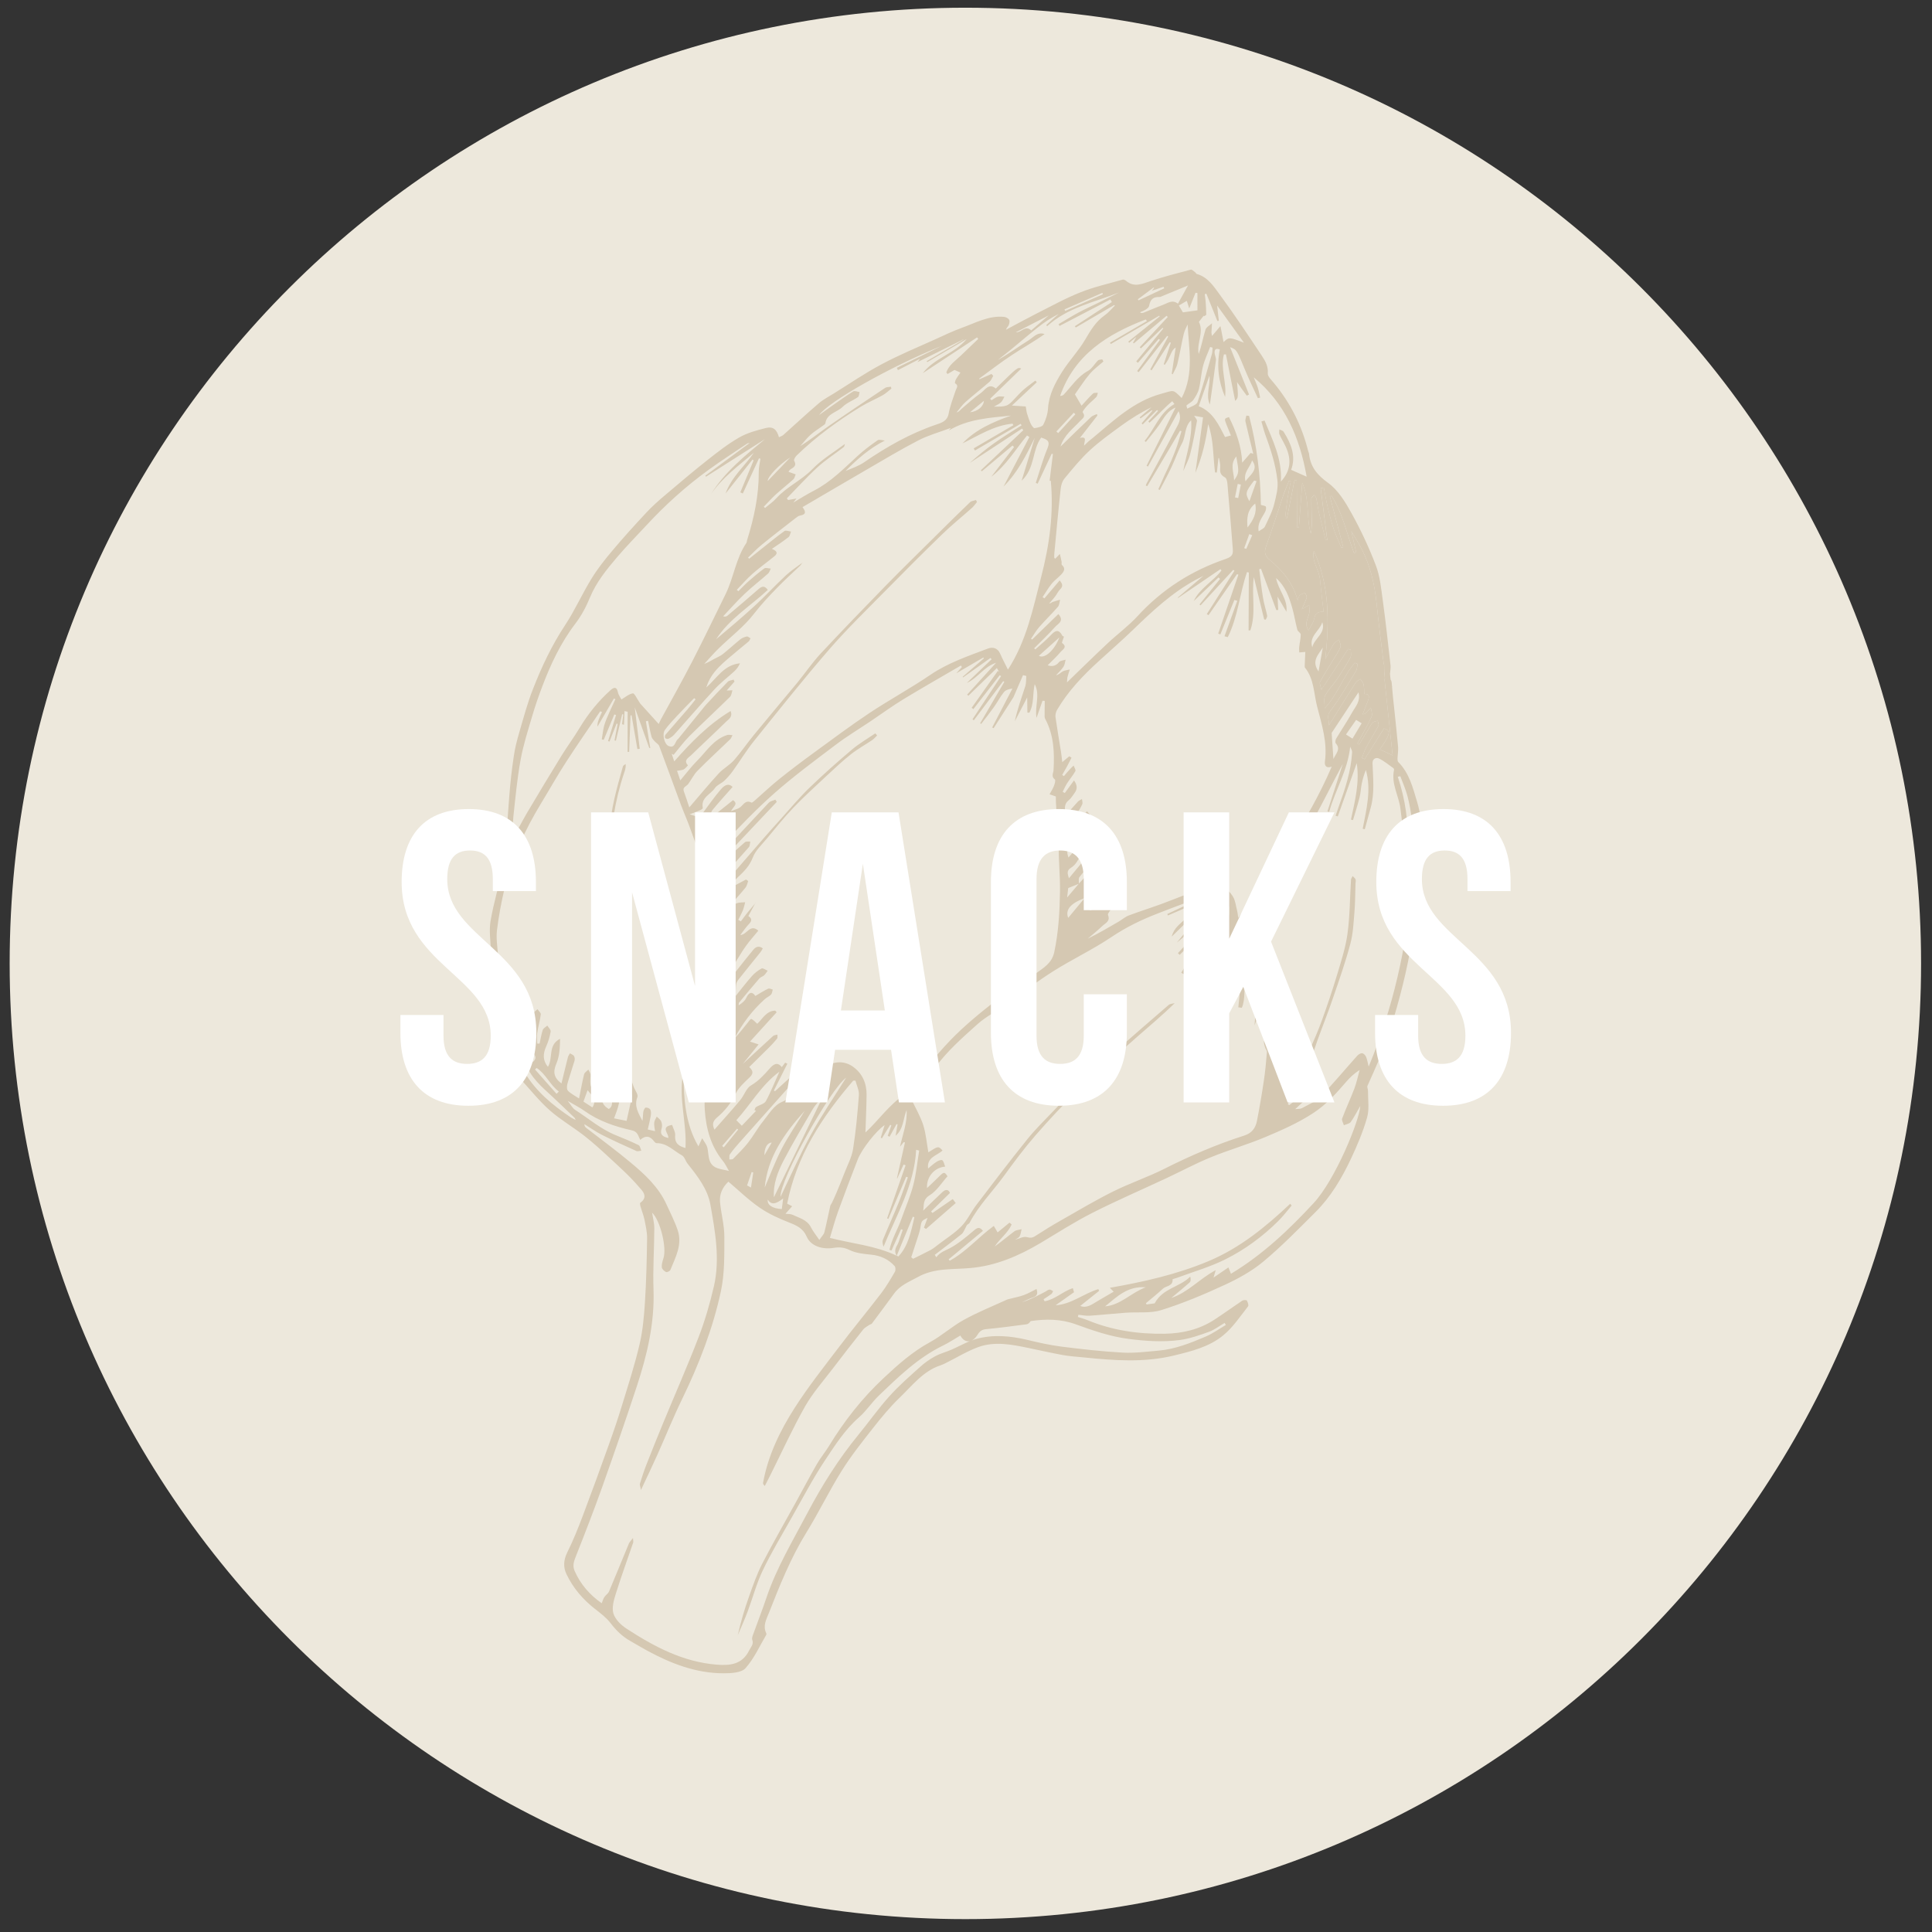 <svg xmlns="http://www.w3.org/2000/svg" xmlns:xlink="http://www.w3.org/1999/xlink" id="Layer_1" x="0px" y="0px" width="300px" height="300px" viewBox="0 0 300 300" xml:space="preserve">
<rect x="0" y="0" width="300" height="300" fill="#333333" stroke="none"/>
<g>
	<g>
		<defs>
			<rect id="SVGID_1_" x="1.5" y="1.197" width="303.486" height="296.803"></rect>
		</defs>
		<clipPath id="SVGID_2_">
			<use xlink:href="#SVGID_1_"></use>
		</clipPath>
		<path clip-path="url(#SVGID_2_)" fill="#EDE8DC" d="M149.902,298c81.958,0,148.401-66.441,148.401-148.4    c0-81.961-66.443-148.402-148.401-148.402C67.942,1.197,1.5,67.638,1.5,149.6C1.5,231.559,67.942,298,149.902,298"></path>
	</g>
	<g>
		<defs>
			<rect id="SVGID_3_" x="1.5" y="1.197" width="303.486" height="296.803"></rect>
		</defs>
		<clipPath id="SVGID_4_">
			<use xlink:href="#SVGID_3_"></use>
		</clipPath>
		<path clip-path="url(#SVGID_4_)" fill="#D5C8B2" d="M82.492,165.086c0.863-0.602,0.866-1.008,0.05-1.863    C82.521,163.848,82.506,164.467,82.492,165.086 M86.419,169.848c0.122-0.121,0.241-0.238,0.359-0.356    c-1.369-1.007-2.009-2.724-3.45-3.66c-0.084,0.08-0.167,0.158-0.252,0.235C84.189,167.33,85.303,168.596,86.419,169.848     M79.5,152.789c-0.58-1.713-1.734-3.033-3.607-3.686c0.425,1.013,0.981,1.922,1.184,2.913c0.452,2.28,0.727,4.608,1.101,6.907    c0.388,2.429,0.517,4.957,2.561,6.754c0.282,0.24,0.542,0.529,0.728,0.849c1.751,2.957,4.338,5.078,7.146,6.967    c0.204,0.139,0.427,0.234,0.775,0.414c-0.116-0.227-0.127-0.297-0.171-0.34c-1.14-1.092-2.277-2.195-3.43-3.269    c-1.664-1.532-3.435-3.016-4.174-5.231c-0.838-2.49-1.53-5.025-2.194-7.57c-0.167-0.621,0.015-1.33,0.037-1.994    c0.105-0.002,0.215-0.006,0.328-0.002c0.597,2.439,1.195,4.885,1.792,7.332c0.188-0.037,0.385-0.078,0.577-0.121    c-0.221-0.977-0.428-1.953-0.683-2.916C80.834,157.457,80.261,155.088,79.5,152.789 M91.992,171.961    c0.731-1.168-0.055-1.824-0.755-2.674c-0.244,0.688-0.441,1.219-0.638,1.77C91.094,171.367,91.534,171.654,91.992,171.961     M116.966,182.059c-0.084-0.018-0.168-0.041-0.25-0.062c-0.226,0.668-0.455,1.334-0.71,2.073c0.226,0.128,0.403,0.228,0.604,0.33    C116.731,183.588,116.847,182.83,116.966,182.059 M114.62,175.406c-0.056-0.047-0.117-0.102-0.175-0.146    c-0.771,0.894-1.542,1.791-2.316,2.687c0.087,0.068,0.169,0.137,0.261,0.205C113.127,177.236,113.879,176.322,114.62,175.406     M121.611,186.088c-1.199,0.965-1.873,0.996-2.396,0.186c-0.11,0.824,0.697,1.379,2.179,1.472    C121.464,187.229,121.534,186.703,121.611,186.088 M119.829,177.426c-0.658-0.012-1.143,0.777-1.13,1.957    C119.061,178.742,119.435,178.098,119.829,177.426 M121.4,178.352c1.019-1.959,2.281-3.793,3.559-5.869    c-3.233,3.584-5.771,7.24-6.216,11.922C119.614,182.385,120.389,180.307,121.4,178.352 M118.922,170.986    c0.801-1.473,1.406-3.045,2.099-4.574c-2.815,2.08-4.474,5.109-6.682,7.531c0.348,0.346,0.585,0.584,0.849,0.861    c0.688-0.716,1.447-1.517,2.208-2.314c-0.084-0.041-0.167-0.082-0.245-0.115c0.081-0.162,0.118-0.395,0.251-0.471    C117.909,171.578,118.679,171.424,118.922,170.986 M125.914,176.197c1.681-3.045,3.648-5.934,5.472-8.854    c-2.496,1.824-10.29,15.775-10.189,18.503C122.815,182.502,124.221,179.268,125.914,176.197 M120.175,185.908    c2.515-5.162,5.033-10.336,7.55-15.504c-0.539,0.559-1.113,1.135-1.515,1.812c-1.543,2.627-3.106,5.255-4.516,7.959    C120.763,181.963,120.033,183.859,120.175,185.908 M141.987,189.029c-0.078-0.029-0.163-0.07-0.242-0.104    c-0.81,1.974-1.63,3.943-2.502,6.064c0.089,0.03,0.172,0.073,0.264,0.108C141.053,193.465,141.467,191.219,141.987,189.029     M132.833,167.799c-0.122,0.002-0.234,0.01-0.347,0.006c-4.865,5.637-8.821,11.73-10.256,19.103    c0.361,0.186,0.571,0.286,0.775,0.396c-0.313,0.352-0.626,0.705-1.042,1.174c0.379,0.043,0.792,0.002,1.114,0.156    c1.033,0.504,2.236,0.746,2.839,1.934c0.345,0.677,0.848,1.279,1.313,1.968c0.388-0.582,0.695-0.857,0.782-1.188    c0.336-1.365,0.607-2.742,0.916-4.117c0.039-0.151,0.177-0.283,0.244-0.44c0.233-0.5,0.474-0.996,0.688-1.519    c0.431-1.028,0.863-2.069,1.262-3.125c0.48-1.235,1.137-2.453,1.343-3.729c0.44-2.773,0.695-5.566,0.902-8.363    C133.429,169.318,133.021,168.549,132.833,167.799 M100.631,111.923c-0.116,0.025-0.222,0.048-0.338,0.076    c0.228,1.385,0.459,2.763,0.683,4.152c-0.049,0-0.099,0-0.156,0.003c-0.714-2.011-1.439-4.022-2.258-6.321    c0.281,2.354,0.525,4.393,0.775,6.438c-0.117,0.02-0.236,0.042-0.361,0.053c-0.295-1.751-0.608-3.505-0.907-5.255    c-0.06,0.006-0.106,0.012-0.162,0.018c-0.071,1.886-0.141,3.771-0.21,5.66c-0.084,0.009-0.167,0.006-0.247,0.006    c0-2.073,0.003-4.158,0.013-6.235c-0.17-0.032-0.329-0.065-0.488-0.1c-0.035,0.71-0.058,1.416-0.081,2.121    c-0.102-0.033-0.202-0.051-0.302-0.084c0.061-0.509,0.133-1.016,0.194-1.521c-0.055-0.01-0.11-0.016-0.176-0.027    c-0.32,1.375-0.654,2.742-0.975,4.114c-0.074-0.017-0.144-0.035-0.213-0.053c0.158-0.854,0.323-1.708,0.488-2.564    c-0.058-0.016-0.107-0.03-0.166-0.045c-0.359,0.936-0.733,1.863-1.105,2.791c-0.069-0.029-0.142-0.054-0.22-0.077    c0.417-1.35,0.833-2.702,1.241-4.043c-0.083-0.026-0.175-0.065-0.27-0.088c-0.549,1.306-1.088,2.621-1.639,3.928    c-0.103-0.019-0.203-0.039-0.309-0.047c0.128-0.735,0.188-1.481,0.386-2.201c0.203-0.708,0.527-1.383,0.816-2.065    c0.297-0.666,0.609-1.321,0.918-1.988c-0.078-0.033-0.161-0.07-0.233-0.11c-0.854,1.458-1.708,2.912-2.555,4.376    c-0.027-0.418,0.064-0.789,0.21-1.138c0.142-0.391,0.333-0.757,0.497-1.14c-0.091-0.036-0.187-0.07-0.28-0.104    c-1.792,2.646-3.621,5.268-5.356,7.96c-1.345,2.068-2.542,4.23-3.825,6.33c-2.532,4.166-4.558,8.538-5.684,13.271    c-0.5,2.109-0.898,4.257-1.162,6.404c-0.15,1.194,0.042,2.424,0.139,3.641c0.021,0.243,0.278,0.479,0.466,0.694    c0.756,0.891,1.79,1.649,2.232,2.672c0.825,1.919,1.326,3.976,1.942,5.976c0.179,0.593,0.298,1.218,0.44,1.832    c0.266-0.666,0.304-1.301,0.471-1.901c0.067-0.244,0.395-0.416,0.6-0.627c0.18,0.271,0.547,0.571,0.51,0.817    c-0.127,0.972-0.415,1.933-0.561,2.904c-0.079,0.527,0.005,1.08,0.011,1.619c0.122,0,0.247,0.006,0.364,0.006    c0.159-0.715,0.264-1.438,0.492-2.121c0.098-0.279,0.472-0.457,0.713-0.676c0.181,0.309,0.561,0.648,0.514,0.926    c-0.136,0.789-0.368,1.584-0.703,2.324c-0.516,1.148-0.533,2.186,0.276,3.154c0.849-1.344-0.049-3.398,1.889-4.352    c-0.021,1.323-0.077,2.678-0.573,3.838c-0.571,1.321-0.391,2.227,0.79,3.092c0.339-1.394,0.658-2.74,1.004-4.09    c0.049-0.207,0.203-0.383,0.315-0.588c0.211,0.145,0.502,0.227,0.627,0.422c0.116,0.196,0.142,0.52,0.075,0.744    c-0.349,1.19-0.77,2.377-1.105,3.577c-0.09,0.343-0.11,0.884,0.096,1.078c0.446,0.451,1.051,0.75,1.717,1.188    c0.282-1.379,0.488-2.575,0.784-3.754c0.066-0.278,0.432-0.491,0.664-0.725c0.111,0.26,0.323,0.531,0.326,0.797    c0.013,0.992-0.326,2.059,0.872,2.689c0.233-0.561-0.162-1.586,1.298-1.621c-0.061,0.682,0.003,1.363-0.213,1.951    c-0.394,1.1,0.008,1.785,0.882,2.301c1.172-0.68-0.255-2.342,1.239-2.996c0.864,1.537,0.107,2.936-0.416,4.447    c0.714,0.145,1.329,0.27,1.944,0.393c0.3-1.34,0.573-2.557,0.839-3.768c0.021-0.09-0.032-0.195-0.062-0.299    c-0.261-0.9-0.553-1.808-0.801-2.717c-0.701-2.621-1.547-5.22-2.053-7.884c-0.495-2.545-0.745-5.143-0.907-7.731    c-0.194-3.239-0.316-6.486-0.252-9.733c0.086-4.287,0.408-8.57,0.605-12.86c0.163-3.451,1.141-6.747,2.061-10.047    c0.041-0.151,0.272-0.25,0.42-0.373c0.059,0.577-0.101,1.004-0.251,1.439c-1.445,4.296-2.088,8.731-2.206,13.221    c-0.139,5.057-0.177,10.122-0.063,15.18c0.056,2.871,0.402,5.734,0.784,8.576c0.521,3.998,1.618,7.867,2.967,11.658    c0.2,0.566,0.758,1.229,0.594,1.645c-0.544,1.438,0.183,2.521,0.787,3.697c0.081-0.473,0.066-0.957,0.136-1.432    c0.043-0.234,0.221-0.611,0.376-0.635c0.23-0.033,0.619,0.131,0.717,0.32c0.13,0.27,0.116,0.653,0.061,0.969    c-0.122,0.697-0.296,1.381-0.467,2.113c0.275,0.063,0.637,0.147,1.131,0.258c-0.058-0.474-0.169-0.9-0.127-1.318    c0.031-0.326,0.25-0.633,0.388-0.938c0.244,0.239,0.574,0.444,0.695,0.735c0.134,0.328,0.185,0.771,0.073,1.097    c-0.342,0.998,0.208,1.289,1.033,1.483c0.101-0.696-1.305-1.711,0.587-2.028c0.172,0.551,0.524,1.096,0.478,1.612    c-0.114,1.285,0.624,1.705,1.6,1.972c0.233-3.959-1.159-7.804-0.324-11.755c0.063,3.947,0.216,7.882,2.333,11.5    c0.184-0.403,0.309-0.67,0.58-1.26c0.361,0.608,0.666,0.963,0.78,1.371c0.194,0.705,0.147,1.481,0.402,2.153    c0.51,1.32,1.839,1.232,2.976,1.556c-0.328-0.558-0.562-1.095-0.918-1.524c-1.901-2.32-2.648-5.084-2.834-7.986    c-0.111-1.721,0.125-3.479,0.227-5.228c0.078-1.348,0.487-2.764,0.206-4.02c-0.267-1.166,0.099-1.99,0.51-2.925    c0.105-0.248,0.211-0.508,0.25-0.776c0.179-1.248,0.273-2.519,0.524-3.752c0.203-0.994,0.593-1.953,0.898-2.933    c0.024-0.073-0.037-0.178-0.037-0.225c-0.288,0.018-0.538,0.035-1.085,0.088c0.5-0.971,0.888-1.721,1.293-2.523    c-0.485,0.124-0.821,0.216-1.166,0.312c0.13-0.445,0.258-0.893,0.4-1.33c0.043-0.116,0.191-0.201,0.249-0.323    c0.137-0.283,0.333-0.572,0.331-0.865c-0.013-0.773-0.058-1.547-0.207-2.308c-0.248-1.239-0.622-2.45-0.879-3.692    c-0.286-1.333-0.413-2.709-0.781-4.013c-0.365-1.268-1.25-2.45-1.369-3.723c-0.158-1.849-0.94-3.437-1.505-5.11    c-0.482-1.395-1.094-2.746-1.609-4.132c-1.117-2.989-2.194-6.014-3.325-9.003c-0.11-0.29-0.491-0.482-0.713-0.738    c-0.183-0.21-0.407-0.434-0.477-0.689C100.956,113.599,100.801,112.757,100.631,111.923 M140.777,172.367    c-0.552,1.338-0.446,2.914-1.708,3.998c0.1-0.592,0.204-1.188,0.304-1.775c-0.055-0.01-0.107-0.031-0.161-0.037    c-0.355,0.654-0.716,1.299-1.081,1.955c-0.093-0.041-0.191-0.086-0.287-0.137c0.194-0.535,0.382-1.084,0.566-1.617    c-0.06-0.031-0.121-0.053-0.181-0.092c-0.426,0.693-0.856,1.391-1.278,2.082c-0.063-0.021-0.127-0.047-0.194-0.076    c0.188-0.613,0.384-1.232,0.607-1.961c-1.302,0.865-3.549,3.723-4.174,5.332c-1.056,2.707-2.08,5.42-3.076,8.152    c-0.485,1.352-0.852,2.748-1.25,4.029c3.446,0.893,7,1.176,10.359,2.758c-0.558-0.97,0.119-1.498,0.325-2.138    c0.201-0.627,0.424-1.254,0.634-1.881c-0.085-0.024-0.185-0.058-0.271-0.082c-0.494,1.095-0.985,2.201-1.477,3.299    c-0.101-0.032-0.209-0.067-0.319-0.1c0.368-1.707,1.314-3.238,1.888-4.886c0.603-1.727,1.355-3.407,1.812-5.18    c0.457-1.744,0.619-3.557,0.915-5.35c-0.162-0.033-0.319-0.08-0.471-0.119c-0.277,5.48-3.051,10.113-5.064,15.045    c-0.115-0.352-0.226-0.748-0.099-1.059c0.794-1.947,1.667-3.859,2.46-5.812c0.521-1.271,0.943-2.596,1.416-3.898    c-0.084-0.024-0.173-0.055-0.264-0.092c-0.92,2.174-1.842,4.367-2.763,6.541c-0.067-0.028-0.13-0.053-0.197-0.084    c0.952-2.748,1.92-5.49,2.872-8.24c-0.103-0.036-0.206-0.079-0.315-0.11c-0.331,0.715-0.655,1.437-0.979,2.162    c-0.012-0.022-0.03-0.033-0.048-0.052c0.418-1.854,0.83-3.704,1.243-5.555c-0.066-0.008-0.133-0.021-0.206-0.026    c-0.191,0.239-0.378,0.479-0.569,0.715C140.17,176.146,140.905,174.338,140.777,172.367 M171.6,202.852    c2.42-0.199,4-2.106,6.305-2.963C175.083,199.664,173.409,201.383,171.6,202.852 M190.352,205.738    c-0.07-0.105-0.138-0.215-0.195-0.314c-0.807,0.467-1.566,1.061-2.43,1.379c-1.466,0.531-2.971,1.062-4.502,1.271    c-2.666,0.35-5.304,0.178-7.998-0.173c-2.893-0.375-5.539-1.305-8.189-2.264c-2.342-0.85-4.678-0.844-6.999-0.5    c-0.181,0.277-0.401,0.478-0.647,0.5c-2.09,0.271-4.174,0.557-6.267,0.752c-0.675,0.06-1.011,0.344-1.34,0.883    c-0.271,0.443-0.577,0.72-0.901,0.881c0.243-0.096,0.49-0.186,0.74-0.252c2.611-0.709,5.261-0.469,7.878,0.15    c1.753,0.418,3.521,0.824,5.302,1.049c3.163,0.4,6.346,0.76,9.529,0.933c1.854,0.102,3.736-0.15,5.593-0.31    c2.568-0.227,4.939-1.178,7.281-2.176C188.312,207.082,189.302,206.354,190.352,205.738 M122.713,71.03    c-1.704,1.078-3.54,2.989-3.502,3.664C120.354,73.495,121.47,72.331,122.713,71.03 M118.797,68.177    c-3.051,1.95-6.116,3.902-9.169,5.844c-0.029-0.049-0.073-0.106-0.112-0.154c2.271-1.682,4.538-3.353,6.904-5.089    c-0.216,0.057-0.328,0.051-0.397,0.101c-2.015,1.357-4.052,2.667-6.006,4.088c-3.52,2.547-6.736,5.457-9.683,8.647    c-1.519,1.646-3.102,3.237-4.546,4.947c-1.62,1.904-3.198,3.848-4.171,6.2c-0.594,1.446-1.34,2.858-2.286,4.092    c-2.274,2.979-3.823,6.299-5.133,9.75c-0.578,1.522-1.11,3.057-1.565,4.616c-0.662,2.243-1.383,4.482-1.796,6.775    c-0.53,2.887-0.794,5.823-1.116,8.746c-0.118,1.105-0.083,2.24-0.112,3.363c0.822-1.259,1.447-2.542,2.163-3.772    c1.786-3.018,3.597-6.021,5.43-9.007c0.894-1.44,1.914-2.818,2.788-4.276c1.322-2.185,2.893-4.155,4.798-5.865    c0.404-0.361,0.949-0.711,1.155,0.284c0.104,0.501,0.454,0.94,0.556,1.147c0.585-0.343,1.14-0.848,1.771-0.949    c0.237-0.038,0.625,0.81,0.944,1.265c0.085,0.11,0.13,0.24,0.219,0.339c0.936,1.03,1.865,2.064,2.854,3.154    c0.082-0.187,0.2-0.462,0.336-0.72c1.62-2.978,3.291-5.931,4.845-8.953c1.795-3.474,3.479-7.005,5.213-10.519    c1.256-2.569,1.578-5.513,3.222-7.932c0.066-0.11,0.063-0.268,0.097-0.395c1.083-3.463,1.847-6.979,1.818-10.635    c-0.012-0.676,0.171-1.356,0.264-2.029c-0.074-0.026-0.153-0.039-0.229-0.068c-0.836,1.825-1.667,3.641-2.509,5.46    c-0.13-0.054-0.258-0.119-0.387-0.181c0.688-1.656,1.368-3.306,2.06-4.953c-0.058-0.044-0.11-0.098-0.165-0.142    c-1.36,1.712-2.718,3.424-4.186,5.279c0.926-2.595,2.97-4.251,4.39-6.325c-2.363,2-4.894,3.836-6.65,6.423    C112.545,73.272,115.679,70.76,118.797,68.177 M168.408,139.465c-2.25,0.829-3.016,1.857-2.538,3.063    C166.648,141.588,167.438,140.635,168.408,139.465 M167.502,137.239c-0.529,0.211-1.044,0.424-1.632,0.658    c-0.044,0.32-0.097,0.797-0.168,1.471C166.389,138.561,166.939,137.9,167.502,137.239 M162.206,111.296    c0.005-0.823,0.015-1.639,0.021-2.461c-0.111-0.003-0.227-0.015-0.343-0.026c-0.307,0.891-0.618,1.773-0.929,2.657    c-0.327-1.783,0.609-3.538-0.287-5.232c-0.341,1.48-0.072,3.054-0.831,4.435c-0.106-0.01-0.21-0.016-0.305-0.021    c-0.017-0.761-0.027-1.526-0.029-2.352c-0.67,1.291-1.302,2.5-1.924,3.7c0.403-1.896,1.056-3.677,1.636-5.466    c0.148-0.492,0.102-1.045,0.146-1.566c-0.166-0.042-0.334-0.093-0.506-0.127c-0.207,0.477-0.426,0.956-0.629,1.443    c-0.291,0.65-0.562,1.308-0.847,1.966c-1.024,1.603-2.058,3.213-3.082,4.82c-0.08-0.031-0.153-0.071-0.231-0.102    c1.049-2.014,2.1-4.032,3.146-6.046c-0.559,0.074-1.066,0.232-1.328,0.563c-0.572,0.707-0.99,1.535-1.521,2.281    c-0.646,0.91-1.335,1.774-2.011,2.654c-0.047-0.031-0.101-0.071-0.152-0.11c1.249-2.142,2.509-4.286,3.759-6.432    c-0.062-0.032-0.122-0.067-0.188-0.097c-1.52,2.023-3.039,4.047-4.551,6.066c-0.078-0.043-0.145-0.091-0.215-0.142    c1.482-2.24,2.969-4.476,4.449-6.715c-0.075-0.045-0.15-0.089-0.227-0.133c-1.359,1.75-2.721,3.504-4.08,5.257    c-0.088-0.067-0.176-0.136-0.268-0.201c1.358-1.908,2.713-3.824,4.067-5.732c0.073,0.054,0.153,0.119,0.217,0.179    c-0.103-0.167-0.194-0.332-0.368-0.626c-1.517,1.469-2.969,2.892-4.425,4.308c-0.067-0.06-0.127-0.116-0.194-0.176    c1.458-1.602,2.923-3.21,4.497-4.946c-1.921,0.627-2.844,2.382-4.538,3.125c1.28-1.22,2.561-2.444,3.841-3.667    c-0.059-0.065-0.117-0.13-0.179-0.202c-1.418,1.007-2.834,2.014-4.254,3.021c-0.016-0.032-0.046-0.065-0.064-0.091    c1.099-0.96,2.198-1.908,3.29-2.862c-0.021-0.047-0.051-0.102-0.073-0.142c-1.386,0.808-2.77,1.617-4.214,2.461    c0.321-0.356,0.605-0.672,0.882-0.981c-0.045-0.083-0.1-0.156-0.155-0.234c-2.985,1.746-5.989,3.451-8.935,5.24    c-1.74,1.058-3.378,2.263-5.069,3.398c-1.814,1.221-3.706,2.355-5.447,3.677c-3.207,2.42-6.446,4.819-9.464,7.47    c-2.867,2.521-5.505,5.312-8.148,8.076c-0.879,0.922-1.786,1.946-1.892,3.358c0.436-0.423,0.772-0.924,1.174-1.368    c2.635-2.861,5.275-5.717,7.947-8.552c0.244-0.25,0.683-0.32,1.03-0.474c0.07,0.119,0.14,0.236,0.209,0.352    c-3.125,3.306-6.249,6.616-9.373,9.921c0.069,0.068,0.139,0.133,0.208,0.204c0.378-0.361,0.758-0.719,1.141-1.072    c1.024-0.945,2.042-1.904,3.098-2.808c0.175-0.142,0.539-0.068,0.815-0.091c-0.066,0.295-0.044,0.678-0.222,0.879    c-1.182,1.353-2.383,2.699-3.636,3.984c-0.543,0.542-0.45,0.993-0.13,1.636c2.067-2.385,4.058-4.692,6.054-6.998    c0.87-1,1.757-1.993,2.647-2.977c1.472-1.628,2.881-3.332,4.462-4.861c2.121-2.056,4.343-4.019,6.599-5.93    c1.12-0.951,2.42-1.701,3.646-2.535c0.093,0.103,0.18,0.218,0.277,0.332c-0.25,0.236-0.482,0.521-0.768,0.72    c-1.104,0.737-2.282,1.39-3.317,2.212c-1.329,1.052-2.567,2.231-3.818,3.387c-1.707,1.602-3.451,3.172-5.074,4.869    c-1.47,1.543-2.813,3.205-4.168,4.847c-0.785,0.941-1.759,1.837-2.17,2.938c-0.501,1.307-1.369,2.16-2.324,3.054    c-0.548,0.516-1.001,1.12-1.505,1.678c0.568-0.125,1.004-0.388,1.445-0.623c0.442-0.249,0.896-0.477,1.346-0.72    c0.11,0.087,0.216,0.161,0.332,0.241c-0.137,0.343-0.194,0.754-0.417,1.024c-0.814,0.999-1.693,1.953-2.538,2.924    c0.503-0.055,0.827-0.375,1.207-0.509c0.397-0.142,0.848-0.101,1.282-0.147c-0.115,0.414-0.194,0.84-0.351,1.234    c-0.21,0.516-0.481,1.01-0.726,1.506c0.136,0.08,0.277,0.148,0.413,0.225c0.331-0.438,0.655-0.906,1.004-1.336    c0.391-0.485,0.8-0.954,1.195-1.43c-0.346,0.645-0.694,1.297-1.044,1.943c0.527,0.354,0.611,0.699,0.122,1.211    c-0.486,0.501-0.877,1.095-1.374,1.741c1.067-0.051,1.513-1.81,2.801-0.678c-0.692,0.848-1.355,1.579-1.921,2.364    c-0.574,0.789-1.052,1.64-1.572,2.462c-0.709,1.122-1.262,1.711-0.846,2.692c0.27-0.372,0.49-0.699,0.728-1.009    c0.937-1.19,1.869-2.396,2.839-3.556c0.374-0.452,0.868-0.662,1.469-0.207c-0.134,0.218-0.228,0.434-0.375,0.604    c-1.128,1.411-2.276,2.814-3.396,4.229c-0.175,0.231-0.345,0.52-0.372,0.79c-0.076,0.607-0.055,1.218-0.07,1.771    c0.767-0.955,1.604-2.045,2.515-3.081c0.423-0.476,0.949-0.89,1.504-1.187c0.194-0.114,0.629,0.217,0.951,0.346    c-0.183,0.244-0.339,0.512-0.557,0.719c-0.206,0.189-0.546,0.261-0.723,0.471c-1.067,1.227-2.109,2.477-3.141,3.732    c-0.088,0.109-0.064,0.303-0.086,0.449c0.506-0.32,0.962-0.679,1.171-1.138c0.476-1.008,0.967-0.985,1.422-0.315    c0.714-0.414,1.329-0.818,1.985-1.127c0.175-0.097,0.475,0.076,0.716,0.133c-0.083,0.264-0.095,0.598-0.277,0.781    c-0.269,0.295-0.68,0.446-0.971,0.717c-1.931,1.74-3.478,3.779-4.681,6.082c0.689-0.738,1.305-1.523,1.936-2.305    c0.206-0.259,0.536-0.75,0.652-0.709c0.34,0.118,0.601,0.459,0.931,0.75c0.82-0.748,1.41-2.021,2.799-2.041    c0.069,0.088,0.144,0.161,0.217,0.25c-1.363,1.506-2.732,3.006-4.139,4.557c0.446,0.146,0.765,0.248,1.334,0.434    c-0.838,1.035-1.573,1.949-2.462,3.043c1.693-1.564,3.197-2.967,4.714-4.348c0.166-0.145,0.444-0.146,0.674-0.215    c-0.013,0.215,0.05,0.49-0.061,0.627c-0.398,0.498-0.834,0.965-1.29,1.416c-0.991,0.994-1.998,1.986-3.028,2.992    c0.723,0.666,0.584,1.094,0.032,1.633c-0.804,0.772-1.7,1.566-2.16,2.531c-0.705,1.491-1.707,2.688-2.918,3.713    c-0.75,0.646-0.646,1.197-0.355,1.846c1.359-1.551,2.724-3.055,4.019-4.609c0.604-0.727,0.92-1.84,1.661-2.262    c1.181-0.695,2.006-1.619,2.872-2.6c0.5-0.558,1.155-1.197,1.905-0.242c0.2-0.258,0.358-0.477,0.524-0.691    c0.114,0.059,0.225,0.113,0.336,0.166c-0.691,1.393-1.394,2.779-2.089,4.166c0.061,0.031,0.113,0.07,0.174,0.105    c0.822-0.758,1.653-1.51,2.48-2.26c0.113,0.073,0.226,0.131,0.339,0.203c-0.042,0.321-0.003,0.694-0.156,0.942    c-0.207,0.328-0.587,0.551-0.854,0.844c-2.457,2.759-4.914,5.521-7.367,8.283c-0.51,0.574-1.007,1.16-1.441,1.78    c-0.14,0.188-0.067,0.533-0.089,0.804c0.196-0.024,0.471,0.021,0.584-0.097c0.809-0.815,1.637-1.637,2.347-2.538    c0.812-1.046,1.45-2.228,2.275-3.253c0.893-1.102,1.734-2.545,2.929-3.026c1.413-0.573,2.094-1.694,3.13-2.519    c1.331-1.055,2.55-2.28,3.988-3.129c1.218-0.717,2.7-0.729,3.94,0.154c1.467,1.055,2.129,2.582,2.115,4.357    c-0.018,1.984-0.119,3.969-0.177,5.859c2.053-1.882,3.713-4.382,6.227-6.002c0.074-0.05,0.097-0.175,0.164-0.252    c2.23-2.685,4.322-5.496,6.741-8.007c2.137-2.229,4.55-4.209,6.994-6.123c2.006-1.575,4.271-2.821,6.346-4.321    c1.172-0.854,2.477-1.575,2.841-3.269c0.672-3.138,0.849-6.31,0.896-9.477c0.041-2.461-0.259-4.912-0.18-7.364    c0.072-2.462-0.486-4.87-0.467-7.359c-0.243-0.086-0.547-0.196-0.973-0.34c0.258-0.48,0.514-0.865,0.677-1.282    c0.128-0.326,0.286-0.907,0.151-1.019c-0.619-0.456-0.235-0.96-0.209-1.458c0.161-2.737,0.047-5.436-1.283-7.925    C162.257,111.554,162.206,111.415,162.206,111.296 M161.312,101.838c0.91,0.512,2.437-0.871,3.188-2.862    C163.352,100.004,162.346,100.911,161.312,101.838 M199.445,156.648c-1.594,1.346-1.594,1.346-1.367,2.262    C198.561,158.113,199.008,157.381,199.445,156.648 M192.283,156.414c0.408-3.93,0.814-7.861,1.226-11.805    c-1.077,3.218-2.149,6.395-3.223,9.564c-0.099-0.026-0.193-0.051-0.285-0.075c-0.045-3.168,2.077-5.868,2.169-9.03    c-1.581,3.264-3.074,6.527-5.07,9.55c-0.138-0.193-0.205-0.363-0.148-0.488c0.445-1.026,0.931-2.04,1.361-3.073    c0.779-1.871,2.354-3.479,1.989-5.733c-0.021-0.148,0.05-0.317,0.074-0.479c0.177-1.1,0.465-2.207,0.468-3.303    c0-0.613,0.088-1.522-0.818-1.821c-0.158,0.701-0.299,1.347-0.448,2.011l0.005,0.005c-0.005,0.012-0.016,0.028-0.02,0.04    c-1.078,1.854-2.115,3.726-3.232,5.562c-0.807,1.34-1.704,2.616-2.561,3.914c-0.111-0.072-0.22-0.137-0.344-0.205    c1.454-2.408,2.914-4.811,4.367-7.218c-0.048-0.025-0.091-0.048-0.125-0.074c-1.497,1.503-2.992,3.009-4.486,4.513    c-0.088-0.085-0.185-0.165-0.279-0.259c2.092-2.326,4.521-4.412,5.861-7.611c-1.932,2.312-3.869,4.254-6.027,5.969    c1.123-1.442,2.404-2.745,3.623-4.091c0.771-0.846,1.703-1.608,1.931-3.041c-2.146,2.096-4.144,4.04-6.345,6.197    c0.35-1.41,1.4-2.005,2.15-2.805c0.812-0.881,1.664-1.708,2.506-2.555c-0.018-0.05-0.039-0.097-0.06-0.153    c-1.726,0.74-3.454,1.486-5.187,2.232c-0.035-0.08-0.068-0.148-0.092-0.23c1.9-0.895,3.81-1.795,5.723-2.693    c-2.479,0.768-4.873,1.709-7.271,2.637c-2.486,0.963-4.857,2.11-7.105,3.621c-2.916,1.963-6.129,3.469-9.11,5.357    c-2.549,1.609-4.935,3.484-7.408,5.229c-1.409,0.99-2.981,1.781-4.256,2.914c-2.388,2.143-4.814,4.262-6.707,6.891    c-1.225,1.682-2.585,3.254-3.69,4.641c0.749,1.597,1.502,2.847,1.927,4.197c0.429,1.357,0.539,2.824,0.791,4.215    c1.545-0.992,1.545-0.992,2.2-0.287c-0.843,0.81-2.469,1.021-2.242,2.799c0.48-0.387,0.867-0.764,1.329-1.051    c0.252-0.17,0.718-0.342,0.875-0.233c0.237,0.184,0.284,0.602,0.45,0.989c-1.73,0.142-2.937,1.677-2.818,3.334    c0.625-0.604,1.262-1.182,1.872-1.795c0.743-0.744,0.84-0.748,1.31-0.037c-0.927,1.027-1.667,2.271-2.763,2.938    c-1.159,0.72-0.847,1.601-1.024,2.404c0.985-0.957,1.965-1.929,2.973-2.869c0.569-0.541,0.994-0.396,1.189,0.121    c-1.039,1.021-1.988,1.94-2.933,2.871c0.067,0.075,0.139,0.153,0.219,0.235c1.041-0.717,2.083-1.424,3.151-2.16    c0.261,0.343,0.424,0.572,0.462,0.617c-1.594,1.39-3.108,2.707-4.613,4.023c-0.107-0.066-0.217-0.131-0.326-0.197    c0.198-0.529,0.385-1.062,0.561-1.527c-0.949,0.463-0.94,0.457-1.127,1.604c-0.061,0.373-0.179,0.729-0.288,1.09    c-0.368,1.142-0.749,2.281-1.117,3.425c0.097,0.082,0.191,0.151,0.291,0.237c0.926-0.465,1.876-0.91,2.785-1.401    c0.413-0.234,0.786-0.552,1.165-0.843c1.208-0.92,2.519-1.737,3.564-2.812c0.919-0.955,1.495-2.236,2.305-3.301    c2.595-3.412,5.186-6.814,7.873-10.152c1.244-1.555,2.676-2.961,4.06-4.402c1.707-1.791,3.415-3.578,5.188-5.305    c1.332-1.305,2.762-2.512,4.17-3.74c2.84-2.498,5.687-4.98,8.557-7.447c0.23-0.207,0.632-0.205,0.954-0.295    c-1.923,1.896-3.909,3.545-5.855,5.25c-3.051,2.705-6.132,5.371-9.063,8.191c-2.354,2.252-4.572,4.656-6.709,7.105    c-1.729,1.989-3.319,4.114-4.861,6.252c-1.779,2.446-3.961,4.623-5.375,7.336c-0.072,0.131-0.284,0.192-0.388,0.322    c-0.098,0.118-0.147,0.297-0.235,0.436c-0.188,0.338-0.326,0.756-0.612,0.98c-1.364,1.104-2.771,2.139-4.16,3.211    c0.075,0.135,0.158,0.252,0.244,0.379c0.558-0.787,1.395-1.039,2.144-1.435c1.367-0.733,2.573-1.785,3.771-2.789    c0.516-0.435,0.844-0.483,1.322,0.121c-1.77,1.469-3.544,2.953-5.322,4.424c0.052,0.07,0.107,0.146,0.16,0.216    c2.564-1.384,4.449-3.666,6.85-5.406c0.242,0.414,0.428,0.729,0.592,1.008c0.617-0.514,1.236-1.01,1.848-1.518    c0.104,0.098,0.221,0.188,0.328,0.288c-0.579,1.322-1.839,2.205-2.637,3.425c1.056-0.756,2.041-1.601,3.068-2.369    c0.293-0.213,0.742-0.219,1.116-0.326c-0.095,0.381-0.131,0.799-0.313,1.119c-0.131,0.235-0.465,0.36-0.719,0.526    c0.645-0.166,1.291-0.545,1.815-0.418c0.536,0.134,0.858,0.15,1.312-0.145c1.354-0.88,2.723-1.72,4.127-2.511    c2.65-1.512,5.277-3.074,8.018-4.438c2.568-1.277,5.312-2.197,7.886-3.488c4.024-2.029,8.146-3.813,12.449-5.182    c1.166-0.365,1.765-1.18,1.972-2.279c0.407-2.074,0.764-4.156,1.071-6.25c0.226-1.475,0.354-2.961,0.479-4.455    c0.012-0.246-0.25-0.506-0.308-0.779c-0.084-0.323-0.249-0.762-0.106-0.991c0.586-0.978,0.426-1.962,0.213-2.959    c-0.041-0.224-0.122-0.441-0.139-0.66c-0.096-1.199-0.168-2.397-0.262-3.588c-0.312,0.844-0.367,1.702-0.561,2.536    c-0.174,0.783-0.498,1.546-0.766,2.32c0.381-4.147,0.562-8.182-0.49-12.45c-0.313,1.899-0.459,3.554-0.871,5.146    c-0.379,1.496,0.013,3.131-0.609,4.57C192.645,156.469,192.458,156.438,192.283,156.414 M210.314,169.012    c0.346-0.926,0.541-1.908,0.809-2.863c-0.854,0.541-1.494,1.15-2.066,1.812c-1.555,1.795-3.084,3.539-5.156,4.888    c-2.367,1.545-4.905,2.653-7.469,3.733c-2.758,1.16-5.652,1.983-8.426,3.123c-2.306,0.94-4.513,2.131-6.771,3.187    c-3.856,1.811-7.773,3.495-11.561,5.414c-2.781,1.407-5.418,3.1-8.094,4.702c-3.357,1.992-6.879,3.521-10.812,3.884    c-2.785,0.264-5.639-0.052-8.243,1.403c-1.313,0.726-2.731,1.258-3.662,2.531c-1.153,1.573-2.311,3.143-3.481,4.7    c-0.08,0.105-0.28,0.123-0.407,0.211c-0.319,0.228-0.701,0.408-0.938,0.705c-1.569,1.972-3.112,3.951-4.641,5.961    c-1.493,1.968-3.17,3.847-4.384,5.979c-1.949,3.447-3.59,7.07-5.365,10.615c-0.294,0.588-0.598,1.16-0.893,1.746    c-0.239-0.234-0.286-0.365-0.267-0.486c0.764-4.243,2.624-8.069,4.915-11.655c2.098-3.279,4.541-6.355,6.901-9.465    c2.127-2.812,4.39-5.525,6.532-8.328c0.793-1.045,1.467-2.197,2.128-3.334c0.127-0.224,0.113-0.709-0.052-0.886    c-0.967-1.067-2.192-1.625-3.67-1.769c-1.131-0.108-2.335-0.231-3.329-0.719c-0.845-0.414-1.575-0.473-2.438-0.336    c-1.867,0.308-3.615-0.332-4.216-1.748c-0.552-1.278-1.544-1.723-2.727-2.188c-1.589-0.627-3.188-1.342-4.574-2.309    c-1.733-1.188-3.25-2.681-4.854-4.033c-0.967,0.92-1.401,1.982-1.299,3.164c0.165,1.791,0.671,3.568,0.671,5.354    c-0.003,2.836,0.055,5.742-0.533,8.496c-1.245,5.793-3.392,11.317-5.991,16.681c-1.395,2.858-2.576,5.815-3.88,8.721    c-0.776,1.736-1.604,3.457-2.545,5.465c-0.09-0.52-0.217-0.779-0.16-0.992c0.306-0.99,0.631-1.988,1.01-2.955    c0.846-2.164,1.717-4.326,2.608-6.482c1.827-4.426,3.764-8.812,5.486-13.287c0.988-2.565,1.762-5.229,2.383-7.913    c0.977-4.255,0.194-8.496-0.542-12.675c-0.429-2.426-1.985-4.405-3.514-6.33c-0.345-0.416-0.49-1.102-0.916-1.336    c-1.273-0.686-2.298-1.912-3.928-1.889c-0.135,0-0.298-0.16-0.396-0.293c-0.597-0.799-1.282-0.977-2.145-0.217    c-0.336-0.621-0.369-1.273-1.29-1.479c-2.619-0.58-5.159-1.441-7.38-3.031c-0.74-0.523-1.557-0.932-2.59-1.543    c0.504,0.633,0.746,1.133,1.149,1.391c2.098,1.338,3.991,3.008,6.338,3.945c1.192,0.477,2.372,0.975,3.521,1.533    c0.236,0.11,0.282,0.565,0.422,0.869c-0.261,0.014-0.561,0.133-0.764,0.041c-1.792-0.806-3.589-1.611-5.344-2.5    c-0.952-0.48-1.826-1.104-2.726-1.666c0.003,0.313,0.127,0.457,0.279,0.578c2.319,1.801,4.702,3.541,6.95,5.426    c2.18,1.819,4.281,3.764,5.5,6.428c0.608,1.34,1.296,2.666,1.765,4.061c0.736,2.205-0.343,4.176-1.151,6.152    c-0.075,0.182-0.539,0.395-0.675,0.314c-0.283-0.144-0.632-0.461-0.653-0.734c-0.042-0.447,0.107-0.939,0.252-1.393    c0.546-1.588-0.463-5.855-1.756-7.086c0.127,0.846,0.352,1.649,0.34,2.45c-0.01,3.181-0.237,6.361-0.122,9.533    c0.178,5.168-0.987,10.09-2.582,14.942c-1.734,5.279-3.559,10.531-5.417,15.763c-1.277,3.578-2.654,7.119-4.047,10.646    c-0.315,0.775-0.554,1.474-0.221,2.26c0.926,2.138,2.417,3.789,4.221,5.056c0.154-0.365,0.235-0.688,0.405-0.955    c0.206-0.317,0.593-0.545,0.732-0.871c1.049-2.481,2.053-4.973,3.084-7.448c0.103-0.236,0.306-0.418,0.638-0.859    c0.023,0.449,0.069,0.596,0.032,0.703c-0.9,2.647-1.865,5.272-2.696,7.942c-0.316,0.992-0.652,2.179-0.373,3.091    c0.284,0.909,1.18,1.786,2.036,2.34c4.27,2.776,8.732,5.164,13.983,5.588c2.09,0.172,4.003-0.021,5.075-2.246    c0.261-0.523,0.719-0.9,0.465-1.611c-0.113-0.289,0.096-0.721,0.22-1.066c0.653-1.832,1.365-3.631,1.982-5.475    c1.566-4.646,4.09-8.836,6.356-13.143c2.251-4.267,4.817-8.353,7.887-12.109c1.639-1.992,3.126-4.119,4.851-6.031    c1.456-1.623,3.115-3.068,4.738-4.527c0.695-0.637,1.486-1.196,2.317-1.651c0.784-0.438,1.679-0.664,2.515-1.022    c0.987-0.42,1.933-0.953,2.923-1.355c-0.547,0.121-1.101-0.158-1.482-0.871c-0.913,0.533-1.795,1.129-2.746,1.588    c-3.859,1.887-6.882,4.84-9.918,7.75c-1.092,1.051-1.927,2.369-3.064,3.361c-2.169,1.887-3.676,4.268-5.225,6.584    c-1.937,2.912-3.554,6.027-5.283,9.072c-1.514,2.68-3.112,5.334-4.438,8.113c-0.983,2.053-1.559,4.284-2.363,6.422    c-0.458,1.227-1.008,2.418-1.514,3.629c0.453-2.051,1.038-4.033,1.736-5.979c0.617-1.731,1.225-3.492,2.062-5.125    c1.681-3.265,3.517-6.437,5.284-9.649c1.062-1.935,2.094-3.892,3.196-5.808c0.556-0.971,1.288-1.84,1.868-2.791    c2.366-3.879,5.129-7.41,8.477-10.543c2.237-2.097,4.473-4.092,7.196-5.578c1.849-1.002,3.442-2.475,5.295-3.487    c2.134-1.181,4.429-2.097,6.646-3.117c0.217-0.096,0.455-0.125,0.688-0.191c0.666-0.174,1.354-0.299,2.002-0.543    c0.657-0.244,1.276-0.615,1.93-0.936c0.281,0.821,0.005,1.133-0.59,1.326c-0.567,0.196-1.113,0.487-1.666,0.737    c1.278-0.407,2.455-1.026,3.633-1.646c0.212-0.116,0.41-0.301,0.637-0.323c0.182-0.017,0.379,0.151,0.566,0.25    c-0.088,0.151-0.153,0.346-0.281,0.45c-0.393,0.289-0.799,0.533-1.203,0.802c0.057,0.106,0.104,0.207,0.165,0.312    c1.61-0.271,2.827-1.533,4.381-2.039c0.063,0.211,0.116,0.426,0.183,0.635c-0.967,0.682-1.914,1.356-2.858,2.024    c2.458-0.141,4.372-1.836,6.635-2.504c0.037,0.095,0.078,0.183,0.121,0.271c-0.995,0.789-1.985,1.589-2.933,2.341    c1.017,0.399,1.817-0.238,2.658-0.734c0.842-0.504,1.701-0.998,2.53-1.479c-0.083-0.082-0.237-0.24-0.588-0.604    c5.347-0.942,10.407-2.086,15.263-4.114c4.924-2.058,8.922-5.334,12.738-8.931c0.082,0.092,0.154,0.179,0.23,0.271    c-0.705,0.83-1.367,1.709-2.143,2.469c-2.388,2.363-5.104,4.354-8.093,5.857c-2.408,1.209-5.054,1.965-7.604,2.911    c-0.221,0.089-0.651,0.169-0.651,0.216c0.089,1.084-0.986,0.991-1.488,1.446c-0.853,0.797-1.769,1.519-2.655,2.269    c0.034,0.067,0.073,0.123,0.111,0.19c0.52-0.067,1.034-0.144,1.247-0.168c1.262-2.377,3.938-2.519,5.526-4.157    c0.107,0.385,0.097,0.725-0.078,0.889c-0.928,0.834-1.896,1.617-2.854,2.426c2.607-0.871,4.37-2.98,6.886-4.311    c-0.11,0.391-0.227,0.789-0.334,1.151c0.678-0.465,1.446-0.992,2.312-1.578c0.13,0.328,0.249,0.623,0.392,0.986    c4.918-2.955,8.988-6.818,12.836-10.97c3.373-3.643,7.092-12.741,7.248-15.086c-0.554,0.935-0.957,1.765-1.486,2.492    c-0.207,0.275-0.701,0.336-1.066,0.5c-0.094-0.35-0.365-0.762-0.27-1.033C208.996,172.109,209.719,170.58,210.314,169.012     M150.63,64.013c1.177-0.106,2.104-0.906,2.147-1.772C152.092,62.81,151.395,63.376,150.63,64.013 M151.896,52.631    c-0.059-0.085-0.112-0.163-0.174-0.246c-2.832,1.872-5.664,3.732-8.43,5.56c1.769-2.337,4.884-3.003,6.817-5.296    c-2.04,1.191-4.079,2.385-6.126,3.578c-0.019-0.047-0.047-0.101-0.08-0.151c1.897-1.107,3.794-2.218,5.701-3.329    c-0.01-0.016-0.016-0.024-0.021-0.039c-2.316,1.146-4.632,2.296-7.115,3.528c0.184-0.25,0.245-0.332,0.39-0.528    c-1.243,0.64-2.33,1.208-3.427,1.769c-0.063-0.122-0.113-0.24-0.174-0.361c2.324-1.132,4.657-2.269,6.973-3.406    c-8.029,3.243-17.589,8.664-19.033,10.732c0.845-0.604,1.495-1.081,2.156-1.538c1.036-0.722,2.063-1.472,3.136-2.13    c0.23-0.136,0.655,0.062,0.989,0.104c-0.082,0.264-0.073,0.655-0.258,0.783c-0.772,0.539-1.729,0.87-2.376,1.517    c-0.87,0.865-2.445,1.007-2.68,2.536c-0.018,0.16-0.255,0.296-0.417,0.412c-0.63,0.468-1.317,0.868-1.89,1.392    c-0.589,0.53-1.065,1.165-1.586,1.753c1.534-0.957,2.883-2.05,4.311-3.042c2.929-2.038,5.893-4.017,8.859-5.996    c0.238-0.157,0.599-0.125,0.9-0.184c0.026,0.107,0.049,0.199,0.076,0.294c-0.454,0.355-0.875,0.758-1.369,1.037    c-1.091,0.61-2.269,1.092-3.337,1.744c-3.577,2.195-6.967,4.657-9.985,7.583c-0.219,0.204-0.501,0.679-0.417,0.824    c0.438,0.743-0.012,1.013-0.542,1.336c-0.189,0.11-0.289,0.347-0.331,0.391c0.406,0.145,0.762,0.275,1.116,0.403    c-0.119,0.257-0.164,0.589-0.354,0.758c-0.905,0.827-1.878,1.585-2.775,2.402c-0.641,0.592-1.217,1.244-1.825,1.867    c0.067,0.059,0.136,0.126,0.203,0.186c0.585-0.5,1.245-0.941,1.752-1.507c1.623-1.798,3.9-2.77,5.589-4.518    c1.466-1.52,3.351-2.633,5.056-3.913c-0.061,0.18-0.075,0.408-0.208,0.506c-1.346,1.043-2.799,1.97-4.046,3.114    c-1.667,1.517-3.182,3.214-4.762,4.829c0.061,0.083,0.13,0.168,0.194,0.261c0.438-0.077,0.874-0.167,1.307-0.24    c-0.13,0.163-0.25,0.323-0.504,0.639c1.198-0.702,2.179-1.333,3.21-1.857c2.618-1.342,4.628-3.416,6.758-5.37    c0.972-0.901,2.042-1.698,3.138-2.456c0.239-0.168,0.739,0.02,1.114,0.047c-2.442,1.232-4.316,2.93-6.108,4.725    c1.004-0.414,2.053-0.773,2.929-1.377c3.489-2.394,7.127-4.458,11.152-5.824c0.8-0.273,1.711-0.527,1.929-1.683    c0.229-1.229,0.689-2.414,1.089-3.608c0.14-0.405,0.523-0.776-0.094-1.128c-0.048-0.03,0.031-0.423,0.136-0.604    c0.213-0.382,0.49-0.729,0.707-1.055c-0.365-0.159-0.716-0.316-0.919-0.409c-0.41,0.24-0.743,0.436-1.086,0.634    c-0.059-0.082-0.13-0.169-0.191-0.251c0.401-1.173,1.46-1.843,2.306-2.66C150.126,54.314,151.014,53.473,151.896,52.631     M163.496,70.494c-0.062-0.009-0.129-0.021-0.196-0.03c-0.722,1.547-1.448,3.096-2.178,4.648    c-0.095-0.044-0.194-0.095-0.282-0.139c0.592-1.79,1.092-3.629,1.816-5.368c0.498-1.188-0.153-1.38-0.983-1.656    c-1.44,1.971-0.923,4.735-3.038,6.701c0.736-2.415,1.396-4.544,2.047-6.671c-1.33,2.723-2.69,5.428-4.854,7.575    c1.339-2.551,2.671-5.125,4.019-7.702c-0.125-0.074-0.248-0.147-0.373-0.224c-1.793,2.174-3.244,4.65-5.545,6.398    c1.184-1.537,2.359-3.074,3.536-4.609c-0.075-0.077-0.161-0.157-0.243-0.234c-1.588,1.331-3.181,2.669-4.768,4    c-0.053-0.051-0.102-0.098-0.148-0.152c2.193-2.079,4.394-4.156,6.592-6.229c-0.068-0.089-0.138-0.166-0.196-0.252    c-2.709,1.784-5.421,3.563-8.134,5.347c1.215-1.081,2.474-2.136,3.816-3.081c1.374-0.98,2.83-1.851,4.249-2.769    c-0.054-0.077-0.101-0.158-0.147-0.237c-2.366,1.383-4.733,2.764-7.092,4.145c-0.072-0.107-0.137-0.217-0.199-0.329    c2.059-1.203,4.111-2.403,6.164-3.602c-0.045-0.083-0.094-0.164-0.135-0.237c-2.89,0.275-5.258,1.839-7.778,3.066    c2.081-2.174,4.761-3.327,7.54-4.319c-3.325,0.347-6.694,0.519-9.664,2.322c0.094-0.115,0.178-0.222,0.346-0.417    c-1.775,0.669-3.511,1.14-5.065,1.943c-2.762,1.428-5.43,3.042-8.125,4.601c-3.296,1.907-6.576,3.845-9.864,5.764    c0.397,0.56,0.744,1.114-0.388,1.315c-0.23,0.036-0.443,0.199-0.627,0.344c-1.784,1.389-3.573,2.761-5.325,4.191    c-0.746,0.601-1.414,1.318-2.114,1.982c0.054,0.06,0.111,0.125,0.167,0.181c0.701-0.56,1.404-1.113,2.096-1.668    c1.129-0.885,2.22-1.804,3.386-2.63c0.214-0.154,0.678,0.036,1.024,0.08c-0.128,0.293-0.164,0.69-0.391,0.862    c-0.793,0.628-1.647,1.183-2.585,1.828c0.687,0.27,1.04,0.616,0.412,1.131c-1.134,0.928-2.333,1.777-3.424,2.74    c-0.871,0.764-1.63,1.654-2.436,2.488c0.083,0.075,0.164,0.143,0.246,0.217c0.5-0.492,0.977-1.007,1.501-1.476    c0.818-0.716,1.637-1.427,2.518-2.062c0.213-0.165,0.671,0.002,1.01,0.021c-0.133,0.267-0.208,0.598-0.423,0.778    c-1.191,1.063-2.478,2.042-3.63,3.142c-1.177,1.113-2.241,2.325-3.343,3.494c0.304,0.079,0.51,0.037,0.649-0.083    c1.638-1.384,3.273-2.763,4.891-4.183c0.588-0.513,0.988-0.409,1.395,0.164c-2.735,2.536-5.985,4.493-8.023,7.66    c2.027-1.709,4.049-3.403,5.994-5.192c1.65-1.514,3.173-3.179,4.817-4.702c0.778-0.729,1.684-1.318,2.544-1.962    c-0.087,0.141-0.165,0.294-0.281,0.404c-1.21,1.158-2.454,2.271-3.616,3.477c-1.246,1.28-2.457,2.569-3.57,4.007    c-1.547,2.011-3.647,3.594-5.491,5.392c-0.779,0.762-1.5,1.6-2.242,2.409c0.597-0.226,1.071-0.51,1.55-0.779    c0.437-0.246,0.922-0.42,1.313-0.729c0.932-0.743,1.812-1.562,2.745-2.316c0.28-0.222,0.65-0.358,1.004-0.439    c0.158-0.032,0.373,0.179,0.572,0.277c-0.093,0.165-0.15,0.373-0.281,0.491c-0.652,0.56-1.332,1.084-1.978,1.639    c-1.831,1.578-3.855,2.998-4.604,5.515c1.618-1.428,2.747-3.521,5.23-3.756c-0.21,0.496-0.507,0.888-0.862,1.224    c-1.023,0.942-2.148,1.785-3.086,2.811c-2.135,2.301-4.172,4.699-6.269,7.039c-0.234,0.266-0.558,0.476-0.88,0.641    c-0.13,0.065-0.44,0.003-0.524-0.105c-0.08-0.104-0.041-0.412,0.061-0.53c1.124-1.318,2.271-2.609,3.409-3.925    c0.433-0.504,0.84-1.035,1.261-1.562c-0.077-0.062-0.148-0.114-0.227-0.18c-0.859,0.886-1.729,1.75-2.567,2.654    c-0.685,0.738-1.39,1.466-1.972,2.277c-0.469,0.661-0.09,2.207,0.556,2.491c0.952,0.408,0.993-0.539,1.363-0.977    c0.052-0.048,0.107-0.093,0.151-0.136c1.218-1.503,2.431-2.994,3.645-4.48c0.233-0.287,0.458-0.584,0.708-0.856    c1.104-1.182,2.202-2.376,3.336-3.522c0.211-0.204,0.6-0.222,0.904-0.332c0.052,0.101,0.099,0.198,0.139,0.306    c-0.432,0.488-0.865,0.989-1.215,1.383c0.278-0.006,0.584-0.009,0.897-0.025c-0.119,0.344-0.148,0.789-0.383,1.015    c-2.077,2.046-4.213,4.021-6.285,6.081c-0.893,0.898-1.65,1.935-2.472,2.918c-0.1-0.054-0.191-0.107-0.291-0.156    c0.13,0.409,0.27,0.82,0.391,1.175c2.631-2.97,5.303-5.737,8.749-7.819c0.385,0.927-0.319,1.279-0.702,1.662    c-1.784,1.762-3.643,3.463-5.444,5.225c-0.392,0.377-1.202,0.75-0.479,1.535c0.011,0.024-0.38,0.498-0.645,0.643    c-0.287,0.139-0.645,0.142-1.042,0.213c0.167,0.507,0.319,0.952,0.505,1.494c0.945-1.117,1.72-2.161,2.627-3.066    c1.447-1.449,2.546-3.324,4.674-3.987c0.24-0.068,0.54,0.017,0.807,0.032c-0.117,0.216-0.2,0.471-0.369,0.644    c-1.684,1.623-3.422,3.21-5.06,4.878c-0.591,0.595-0.953,1.386-1.453,2.067c-0.267,0.362-0.921,0.456-0.672,1.134    c0.317,0.848,0.584,1.709,0.845,2.492c1.532-1.783,3-3.57,4.56-5.267c0.701-0.765,1.678-1.28,2.368-2.047    c1.117-1.276,2.073-2.693,3.16-4.009c2.198-2.689,4.443-5.335,6.652-8.006c1.228-1.5,2.327-3.114,3.633-4.532    c3.343-3.582,6.75-7.104,10.174-10.617c2.615-2.672,5.3-5.285,7.957-7.924c1.689-1.682,3.38-3.35,5.101-4.997    c0.211-0.198,0.606-0.225,0.91-0.332c0.053,0.104,0.107,0.21,0.156,0.311c-0.257,0.312-0.486,0.64-0.775,0.907    c-1.542,1.377-3.165,2.677-4.648,4.12c-2.979,2.888-5.918,5.83-8.827,8.789c-2.927,2.977-5.942,5.895-8.671,9.041    c-4.014,4.636-7.824,9.429-11.664,14.199c-1.211,1.498-2.205,3.154-3.331,4.713c-0.388,0.542-0.84,1.052-1.32,1.514    c-0.452,0.42-1.134,0.65-1.459,1.137c-0.668,0.99-2.228,1.478-1.875,3.089c0.019,0.077-0.218,0.255-0.359,0.317    c-0.448,0.193-0.908,0.361-1.679,0.667c0.652,0.21,1.098,0.354,1.575,0.501c0.055-0.11,0.095-0.206,0.157-0.291    c1.033-1.371,1.999-2.808,3.125-4.106c0.399-0.462,1.092-1.084,1.802-0.353c-1.052,1.2-2.127,2.368-3.131,3.587    c-0.233,0.297-0.25,0.762-0.433,1.369c1.398-1.125,2.515-2.015,3.63-2.903c0.868,0.59,0.06,0.951-0.318,1.718    c0.649-0.272,1.08-0.359,1.408-0.599c0.539-0.394,0.849-1.224,1.775-0.74c0.099,0.049,0.39-0.217,0.563-0.371    c1.229-1.072,2.402-2.201,3.673-3.22c1.783-1.437,3.613-2.815,5.461-4.162c2.847-2.076,5.672-4.191,8.604-6.144    c3.106-2.063,6.404-3.851,9.496-5.957c2.766-1.869,5.868-2.907,8.929-4.073c0.723-0.274,1.497-0.096,1.879,0.775    c0.361,0.827,0.792,1.622,1.219,2.498c2.909-4.483,3.893-9.497,5.164-14.409c1.279-4.915,1.965-9.885,1.491-14.909    c-0.009,0.006-0.174-0.006-0.181-0.011C163.175,73.113,163.337,71.8,163.496,70.494 M166.986,64.321    c-0.086-0.077-0.168-0.148-0.252-0.229c-0.902,0.972-1.799,1.941-2.701,2.91c0.092,0.085,0.189,0.168,0.285,0.248    C165.209,66.279,166.1,65.292,166.986,64.321 M160.124,51.304c0.853-0.723,1.659-1.425,2.718-2.329    c-1.871,0.963-3.49,1.795-5.104,2.627C158.626,51.648,159.221,50.431,160.124,51.304 M204.745,104.258    c0.235-1.365,0.448-2.542,0.655-3.712C204.766,101.628,203.568,102.596,204.745,104.258 M171.259,45.693    c-0.028-0.071-0.063-0.139-0.092-0.213c-1.954,0.859-3.916,1.709-5.871,2.562c0.037,0.08,0.069,0.161,0.099,0.24    C167.354,47.415,169.307,46.553,171.259,45.693 M211.438,112.309c-0.27-0.168-0.562-0.343-0.858-0.524    c-0.519,0.748-1.021,1.46-1.576,2.263c0.345,0.223,0.669,0.427,1.007,0.646C210.514,113.865,210.975,113.083,211.438,112.309     M173.113,47.453c-0.026-0.032-0.062-0.062-0.102-0.088c-1.986,1.161-3.979,2.325-5.965,3.489    c-0.049-0.065-0.099-0.133-0.146-0.195c1.914-1.256,3.834-2.51,5.75-3.756c-0.078-0.139-0.158-0.272-0.233-0.402    c-2.634,1.371-5.262,2.737-7.894,4.111c-0.047-0.094-0.102-0.189-0.153-0.275c1.021-0.598,2.021-1.223,3.062-1.784    c1.055-0.568,2.157-1.06,3.234-1.594c1.029-0.503,2.064-1.027,3.096-1.54c-3.83,1.517-8.005,2.325-11.176,5.246    c-0.018-0.047-0.122-0.193-0.104-0.205c0.629-0.587,1.27-1.15,1.916-1.712c-1.168,0.584-2.236,1.295-3.24,2.092    c-1.4,1.102-2.744,2.263-4.122,3.394c-0.685,0.569-1.397,1.106-2.103,1.666c1.69-0.94,3.219-2.08,4.83-3.082    c0.726-0.45,1.32-1.324,2.443-0.942c-1.639,1.173-3.396,2.142-5.074,3.252c-1.748,1.146-3.398,2.438-5.093,3.667    c0.03,0.03,0.045,0.06,0.065,0.095c0.619-0.273,1.24-0.545,1.854-0.823c0.088,0.098,0.179,0.198,0.269,0.296    c-0.184,0.305-0.311,0.687-0.564,0.912c-1.232,1.067-2.527,2.08-3.753,3.161c-0.524,0.465-0.918,1.072-1.382,1.608    c0.383-0.086,0.542-0.358,0.77-0.548c0.977-0.838,1.924-1.709,2.975-2.441c0.691-0.489,1.262-1.644,2.354-0.723    c3.409-3.347,3.409-3.347,3.946-3.098c-1.577,1.535-3.202,3.107-4.83,4.689c0.073,0.077,0.149,0.15,0.223,0.228    c0.321-0.187,0.63-0.448,0.976-0.552c0.32-0.088,0.675-0.008,1.025-0.005c-0.182,0.302-0.297,0.664-0.544,0.889    c-0.312,0.281-0.735,0.45-1.108,0.666c1.973,0.003,2.146-0.077,3.094-1.078c0.511-0.545,1.021-1.108,1.578-1.603    c0.564-0.485,1.191-0.913,1.783-1.369c0.072,0.089,0.151,0.168,0.222,0.255c-1.236,1.158-2.468,2.313-3.866,3.626    c0.964,0.056,1.628,0.101,2.148,0.136c0.099,0.524,0.115,0.809,0.195,1.078c0.168,0.53,0.346,1.082,0.575,1.597    c0.134,0.279,0.437,0.717,0.608,0.69c0.478-0.071,1.188-0.208,1.357-0.545c0.393-0.782,0.682-1.683,0.729-2.55    c0.141-2.125,1.11-3.925,2.188-5.652c1.079-1.716,2.526-3.212,3.551-4.956c0.848-1.434,1.645-2.817,3.041-3.804    C172.116,48.561,172.59,47.969,173.113,47.453 M200.654,94.378c-0.48-1.652-1.024-3.291-2.504-4.615    c0.354,1.914,1.853,3.281,1.604,5.223c-0.457-0.773-0.906-1.535-1.374-2.338c0.038,0.748,0.063,1.401,0.101,2.062    c-0.096,0.01-0.197,0.019-0.293,0.028c-0.799-2.142-1.592-4.276-2.379-6.411c-0.09,0.016-0.187,0.039-0.276,0.062    c0.192,1.485,0.344,2.977,0.588,4.446c0.149,0.936,0.459,1.834,0.644,2.765c0.037,0.181-0.144,0.417-0.224,0.622    c-0.086-0.009-0.162-0.023-0.242-0.038c-0.53-2.166-1.062-4.344-1.603-6.574c-0.391,2.775,0.396,5.596-0.547,8.276    c-0.088,0.003-0.18-0.002-0.27,0c0.018-3,0.027-5.989,0.039-8.984c-0.096-0.023-0.189-0.051-0.283-0.071    c-1.135,3.324-1.404,6.928-2.986,10.104c-0.172-0.036-0.34-0.088-0.51-0.136c0.657-1.834,1.327-3.675,1.99-5.507    c-0.15-0.051-0.303-0.088-0.456-0.13c-0.721,1.787-1.448,3.576-2.175,5.351c-0.112-0.045-0.23-0.084-0.335-0.127    c1.046-3.051,2.083-6.097,3.133-9.148c-0.076-0.026-0.144-0.054-0.218-0.08c-1.475,2.124-2.947,4.239-4.419,6.363    c-0.087-0.06-0.175-0.116-0.267-0.169c1.426-2.246,2.857-4.487,4.291-6.725c-0.06-0.048-0.125-0.096-0.184-0.142    c-1.688,1.838-3.377,3.673-5.075,5.516c-0.057-0.044-0.114-0.093-0.168-0.136c1.065-1.33,2.127-2.648,3.193-3.97    c-0.077-0.083-0.154-0.16-0.237-0.229c-1.285,1.225-2.574,2.453-3.852,3.672c0.931-1.994,3.004-3.046,4.311-4.75    c-0.051-0.068-0.111-0.142-0.162-0.207c-2.195,1.483-4.384,2.983-6.57,4.469c-0.02-0.018-0.041-0.035-0.061-0.052    c1.305-1.111,2.607-2.217,3.977-3.372c-0.424,0.219-0.793,0.403-1.168,0.602c-3.715,2.014-6.738,4.858-9.742,7.759    c-1.732,1.676-3.563,3.258-5.342,4.89c-2.475,2.257-4.77,4.663-6.463,7.56c-0.19,0.317-0.289,0.771-0.24,1.123    c0.256,1.81,0.567,3.599,0.852,5.397c0.083,0.477,0.117,0.96,0.195,1.585c0.459-0.377,0.773-0.641,1.095-0.91    c0.112,0.074,0.226,0.149,0.344,0.226c-0.235,0.454-0.454,0.906-0.702,1.359c-0.238,0.442-0.498,0.884-0.748,1.324    c0.092,0.057,0.183,0.11,0.276,0.167c0.328-0.38,0.644-0.763,0.985-1.129c0.154-0.181,0.347-0.332,0.529-0.498    c0.088,0.293,0.358,0.667,0.26,0.856c-0.375,0.672-0.883,1.268-1.297,1.911c-0.268,0.412-0.451,0.876-0.678,1.312    c0.117,0.061,0.229,0.114,0.336,0.18c0.459-0.63,0.916-1.265,1.428-1.96c0.473,0.681,0.584,1.297,0.084,1.958    c-0.293,0.376-0.526,0.83-0.891,1.108c-0.84,0.664-0.604,1.443-0.49,2.36c0.699-0.781,1.291-1.475,1.91-2.142    c0.158-0.168,0.405-0.258,0.618-0.391c0.021,0.272,0.149,0.584,0.05,0.8c-0.242,0.539-0.559,1.058-0.898,1.553    c-0.631,0.894-1.641,1.608-1.456,2.992c1.073-1.2,2.075-2.317,3.086-3.439c0.601,0.634,0.639,0.731,0.146,1.375    c-0.75,0.992-1.615,1.922-2.32,2.953c-0.975,1.44-1.032,1.866-0.703,2.85c1.393-1.594,2.763-3.154,4.135-4.716    c0.127,0.062,0.264,0.125,0.391,0.187c-0.07,0.376-0.023,0.826-0.229,1.104c-0.73,1.018-1.637,1.911-2.309,2.963    c-0.469,0.749-0.812,1.582-1.595,2.05c-0.763,0.465-0.491,0.999-0.323,1.639c1.205-1.435,2.318-2.818,3.492-4.143    c0.286-0.326,0.739-0.508,1.125-0.755c-0.117,0.5-0.223,1.016-0.347,1.523c-0.015,0.059-0.058,0.125-0.104,0.171    c-0.854,1.001-1.736,1.982-2.533,3.022c-0.174,0.218-0.063,0.658-0.084,1.004c0.772-0.831,1.546-1.662,2.4-2.589    c0.08,0.092,0.549,0.371,0.506,0.504c-0.224,0.693-0.576,1.353-0.779,1.792c0.384,0.097,1.039,0.08,1.344,0.397    c0.454,0.485,0.064,0.988-0.344,1.483c-0.603,0.726-1.065,1.573-1.588,2.371c0.094,0.074,0.195,0.142,0.3,0.218    c0.379-0.459,0.97-0.87,1.088-1.383c0.209-0.882,0.642-0.981,1.321-0.709c1.021,0.413,1.254,0.958,0.824,1.76    c-0.188,0.358-0.646,0.806-0.55,1.037c0.403,0.975-0.411,1.253-0.884,1.709c-0.717,0.681-1.493,1.304-2.252,1.959    c1.686-0.83,3.277-1.76,4.868-2.69c0.493-0.299,0.944-0.702,1.479-0.906c1.661-0.625,3.349-1.156,5.013-1.763    c2.264-0.842,4.502-1.763,6.781-2.563c2.004-0.708,3.37-0.27,4.404,1.405c0.373,0.602,0.438,1.392,0.624,2.103    c0.099,0.396,0.133,0.8,0.199,1.202c5.444-7.521,10.854-14.957,14.506-23.499c-0.806,0.296-1.149-0.101-1.056-0.807    c0.406-2.95-0.48-5.717-1.198-8.486c-0.536-2.05-0.468-4.296-1.886-6.065c-0.06-0.063-0.053-0.188-0.053-0.287    c0.023-0.743,0.066-1.486,0.092-2.165c-0.429,0.035-0.688,0.058-0.938,0.077c-0.012-0.291-0.043-0.581-0.006-0.865    c0.07-0.646,0.232-1.284,0.232-1.925c-0.004-0.246-0.459-0.462-0.524-0.729C201.15,96.666,200.975,95.504,200.654,94.378     M194.445,83.104c-0.154-0.059-0.309-0.118-0.456-0.166c-0.265,0.723-0.528,1.452-0.789,2.178    c0.106,0.032,0.213,0.071,0.319,0.106C193.823,84.512,194.131,83.81,194.445,83.104 M217.443,120.533    c-0.137,0.029-0.267,0.057-0.396,0.077c2.417,7.26,1.939,14.367-1.095,21.346c-0.06-0.254,0-0.491,0.063-0.738    c0.438-1.786,0.955-3.568,1.31-5.376c0.221-1.144,0.073-2.354,0.317-3.492c0.49-2.293,0.082-4.518-0.182-6.772    c-0.255-2.022-1.466-3.883-0.995-6.023c0.021-0.083-0.034-0.228-0.101-0.275c-0.737-0.519-1.44-1.117-2.246-1.504    c-0.411-0.189-1.016,0.003-0.995,0.741c0.083,2.309,0.354,4.632-0.286,6.922c-0.312,1.108-0.613,2.221-0.913,3.324    c-0.112-0.021-0.222-0.048-0.323-0.077c0.569-3.008,1.369-6.011,0.492-9.122c-0.289,0.694-0.496,1.417-0.648,2.146    c-0.137,0.702-0.16,1.427-0.334,2.112c-0.295,1.187-0.672,2.349-1.016,3.522c-0.111-0.021-0.219-0.051-0.32-0.078    c0.613-2.885,1.365-5.752,0.895-8.766c-0.996,2.815-1.972,5.546-2.941,8.274c-0.112-0.034-0.227-0.074-0.338-0.107    c0.159-0.479,0.32-0.957,0.492-1.433c0.989-2.737,1.904-5.496,2.072-8.425c0.014-0.287-0.195-0.57-0.298-0.863    c-0.384,3.715-2.343,6.758-3.263,10.127c-0.09-0.029-0.185-0.061-0.271-0.088c0.8-2.45,1.594-4.909,2.389-7.367    c-1.582,2.918-3.018,5.886-4.623,8.771c-1.287,2.314-2.748,4.54-4.193,6.758c-1.555,2.391-3.143,4.755-4.805,7.062    c-0.701,0.972-1.091,1.635-0.352,2.877c0.827,1.385,1.118,3.089,1.622,4.66c0.305,0.947,0.56,1.902,0.915,3.083    c0.449-0.663,0.781-1.132,1.23-1.792c0.213,0.717,0.219,1.375,0.551,1.704c0.481,0.487,0.457,0.858,0.137,1.329    c-0.301,0.442-0.605,0.889-0.953,1.309c-0.551,0.658-0.675,1.352-0.218,2.322c0.624-0.92,1.178-1.713,1.762-2.572    c0.938,0.338,0.328,1.104,0.229,1.682c0.846,0.275,0.834,0.912,0.561,1.469c-0.396,0.798-1.001,1.494-1.438,2.273    c-0.451,0.785-1.156,1.523-0.903,2.816c0.532-0.756,0.968-1.312,1.353-1.896c0.161-0.238,0.262-0.527,0.338-0.799    c0.082-0.275,0.071-0.803,0.144-0.803c0.379-0.031,0.829-0.051,1.146,0.131c0.168,0.096,0.254,0.672,0.129,0.881    c-0.74,1.203-1.547,2.367-2.361,3.572c0.099,0.16,0.244,0.41,0.478,0.807c0.747-1.072,1.437-2.045,2.121-3.027    c0.808,0.427,1.11,0.929,0.312,1.691c-0.26,0.252-0.453,0.584-0.666,0.893c-0.711,1.08-1.879,1.97-1.299,3.724    c0.879-1.244,1.705-2.406,2.537-3.563c0.079-0.127,0.188-0.248,0.312-0.343c0.256-0.198,0.654-0.313,0.77-0.565    c0.684-1.537,1.363-3.09,1.93-4.672c0.83-2.301,1.615-4.619,2.32-6.953c0.633-2.127,1.336-4.256,1.635-6.424    c0.385-2.781,0.373-5.608,0.549-8.417c0.015-0.195,0.168-0.376,0.254-0.572c0.16,0.173,0.367,0.317,0.459,0.524    c0.064,0.167,0,0.392-0.012,0.593c-0.051,1.463-0.037,2.93-0.16,4.39c-0.139,1.679-0.207,3.4-0.644,5.024    c-0.751,2.819-1.727,5.599-2.678,8.369c-0.748,2.213-1.624,4.383-2.417,6.584c-0.376,1.027-0.705,2.07-1.051,3.111    c-0.131,0.412-0.498,0.754-0.84,1.123c-0.477,0.514-0.938,1.053-1.406,1.58c-0.635,0.727-1.624,1.258-1.499,2.523    c1.001-1.058,2.008-2.004,2.86-3.074c0.465-0.586,0.818-0.447,1.105-0.041c0.139,0.184,0.057,0.738-0.143,0.93    c-1.059,1.082-2.188,2.1-3.277,3.15c-0.162,0.164-0.232,0.414-0.357,0.633c0.077,0.045,0.147,0.102,0.219,0.152    c0.209-0.162,0.423-0.308,0.605-0.484c1.176-1.131,2.387-2.227,3.506-3.412c0.42-0.441,0.771-0.488,1.072-0.094    c0.109,0.156-0.104,0.709-0.324,0.93c-1.229,1.203-2.518,2.369-3.941,3.684c0.48-0.063,0.82-0.02,1.057-0.158    c0.989-0.553,2.115-0.979,2.873-1.76c1.986-2.043,3.814-4.264,5.723-6.387c0.174-0.199,0.516-0.4,0.748-0.381    c0.225,0.027,0.496,0.314,0.604,0.553c0.181,0.424,0.248,0.896,0.407,1.525c3.797-9.08,5.836-18.387,6.723-27.967    c-0.555,1.748-1.109,3.492-1.736,5.488c-0.152-0.354-0.193-0.394-0.182-0.414c0.355-1.759,0.593-3.567,1.104-5.278    c0.532-1.721,0.012-3.502,0.883-5.291c0.629-1.294,0.066-3.179-0.09-4.787c-0.123-1.268-0.361-2.542-0.681-3.778    C218.268,122.549,217.812,121.551,217.443,120.533 M209.961,110.627c0.498-0.895,1.354-1.721,0.98-3.123    c-1.442,2.187-2.781,4.212-4.162,6.304c0.087,1.231,0.179,2.637,0.273,4.052c0.346-0.806,1.208-1.514,0.363-2.441    c-0.104-0.127-0.057-0.524,0.057-0.717C208.291,113.338,209.188,112.017,209.961,110.627 M203.771,100.514    c0.291-1.396,2.15-2.166,1.553-3.908C204.949,97.957,203.205,98.781,203.771,100.514 M186.807,64.807    c-0.578-0.098-1.024-0.178-1.385-0.247c0.205,0.344,0.485,0.604,0.444,0.809c-0.31,1.715-0.625,3.454-1.06,5.146    c-0.232,0.918-0.713,1.769-1.082,2.648c0.5-2.633,1.418-5.166,1.24-7.9c-1.05,0.948-0.809,2.417-1.408,3.549    c-0.643,1.191-1.064,2.497-1.647,3.715c-0.56,1.205-1.206,2.372-1.816,3.557c-0.079-0.041-0.155-0.074-0.229-0.112    c0.337-0.737,0.657-1.481,0.985-2.216c0.356-0.758,0.727-1.507,1.053-2.281c0.314-0.738,0.606-1.493,0.877-2.248    c0.246-0.75,0.453-1.52,0.683-2.275c-0.078-0.023-0.155-0.039-0.229-0.062c-1.695,2.862-3.396,5.735-5.092,8.599    c-0.072-0.038-0.147-0.07-0.229-0.101c0.048-0.118,0.086-0.24,0.15-0.355c1.471-2.725,2.97-5.438,4.385-8.19    c0.441-0.862,1.152-1.741,0.556-3c-1.634,2.959-3.192,5.777-4.75,8.605c-0.077-0.047-0.142-0.089-0.213-0.125    c1.479-2.989,2.966-5.972,4.497-9.035c-1.268,0.521-1.792,1.599-2.453,2.565c-0.657,0.969-1.428,1.854-2.156,2.773    c-0.066-0.05-0.128-0.113-0.195-0.16c1.582-1.884,2.328-4.405,4.629-5.729c-0.114-0.139-0.223-0.292-0.334-0.435    c-1.256,1.019-2.318,2.281-3.543,3.336c-0.057-0.068-0.111-0.125-0.168-0.19c0.498-0.548,0.994-1.096,1.498-1.635    c-0.056-0.045-0.105-0.098-0.156-0.146c-0.746,0.741-1.477,1.484-2.217,2.234c-0.053-0.06-0.111-0.104-0.172-0.16    c0.559-0.649,1.108-1.307,1.668-1.958c-0.033-0.033-0.062-0.065-0.086-0.092c-0.586,0.427-1.175,0.856-1.754,1.283    c-0.051-0.048-0.095-0.101-0.13-0.157c0.607-0.524,1.228-1.055,1.833-1.585c-1.648,0.814-3.201,1.781-4.665,2.844    c-1.676,1.227-3.377,2.435-4.899,3.841c-1.432,1.319-2.678,2.859-3.928,4.37c-0.36,0.424-0.559,1.075-0.61,1.647    c-0.365,3.323-0.669,6.65-0.982,9.979c-0.022,0.234-0.022,0.471-0.011,0.711c-0.003,0.03,0.078,0.062,0.154,0.127    c0.182-0.186,0.361-0.37,0.715-0.737c0.117,0.507,0.211,0.868,0.271,1.227c0.03,0.15-0.049,0.394,0.033,0.462    c0.682,0.598,0.294,1.093-0.15,1.561c-0.446,0.465-0.992,0.845-1.4,1.343c-0.529,0.663-0.967,1.401-1.438,2.111    c0.094,0.062,0.191,0.124,0.285,0.195c0.771-0.912,1.547-1.818,2.369-2.785c0.443,0.51,0.566,0.893,0.078,1.375    c-0.324,0.332-0.521,0.779-0.811,1.156c-0.277,0.358-0.59,0.693-0.897,1.039c0.25,0.003,0.356-0.16,0.505-0.216    c0.389-0.136,0.795-0.246,1.195-0.365c-0.104,0.368-0.104,0.833-0.331,1.094c-0.927,1.072-1.953,2.062-2.896,3.134    c-0.488,0.559-0.867,1.227-1.293,1.843c0.057,0.032,0.113,0.08,0.176,0.111c1.351-1.308,2.692-2.612,4.072-3.951    c0.975,1.09-0.058,1.5-0.46,1.949c-1.045,1.17-2.19,2.249-3.302,3.368c0.062,0.054,0.115,0.113,0.182,0.172    c0.774-0.708,1.608-1.366,2.327-2.129c0.677-0.72,1.238-1.177,1.861-0.013c0.047,0.081,0.196,0.113,0.263,0.152    c-0.121,0.409-0.371,0.939-0.285,0.999c0.883,0.636,0.049,1.033-0.231,1.376c-0.604,0.739-1.334,1.384-2.017,2.08    c0.635,0.208,1.226,0.177,1.778-0.498c0.188-0.239,0.664-0.249,1.011-0.372c-0.103,0.372-0.125,0.789-0.332,1.098    c-0.324,0.485-0.769,0.896-1.16,1.331c0.465-0.113,0.727-0.432,1.058-0.616c0.321-0.169,0.716-0.193,1.084-0.287    c-0.121,0.375-0.252,0.749-0.349,1.132c-0.061,0.221-0.053,0.452-0.088,0.87c2.258-2.18,4.274-4.16,6.328-6.087    c1.514-1.421,3.221-2.667,4.618-4.192c3.81-4.163,8.412-7.092,13.704-8.89c1.18-0.4,1.143-0.895,1.084-1.697    c-0.229-2.968-0.466-5.936-0.734-8.898c-0.072-0.732-0.047-1.848-0.47-2.067c-0.834-0.45-0.774-0.948-0.739-1.65    c0.03-0.451-0.113-0.91-0.187-1.36c-0.026,0.006-0.058,0.011-0.086,0.009c-0.077,0.746-0.159,1.496-0.249,2.249    c-0.096-0.012-0.189-0.018-0.281-0.021c-0.322-2.507-0.197-5.089-1.068-7.5c-0.355,2.616-0.944,5.143-1.985,7.557    C186.006,70.586,186.402,67.757,186.807,64.807 M193.717,81.911c0.87-1.152,1.506-2.243,1.19-3.717    C193.668,79.186,193.575,80.454,193.717,81.911 M192.266,77.34c0.137-0.702,0.278-1.404,0.414-2.097    c-0.166-0.032-0.326-0.068-0.49-0.098c-0.144,0.693-0.279,1.398-0.42,2.091C191.934,77.269,192.093,77.302,192.266,77.34     M191.632,74.594c0.786-1.211,0.786-1.224,0.337-3.715C190.926,72.15,191.602,73.266,191.632,74.594 M195.113,74.715    c-0.123-0.024-0.247-0.059-0.369-0.097c-1.359,1.771-1.424,1.999-0.737,3.214C194.377,76.798,194.746,75.761,195.113,74.715     M193.396,74.736c0.826-1.108,2.086-1.843,1.019-3.25C194.161,72.538,193.029,73.29,193.396,74.736 M184.415,50.383    c-0.13,0.302-0.457,0.871-0.604,1.469c-0.367,1.555-0.615,3.131-0.994,4.686c-0.137,0.551-0.478,1.058-0.727,1.588    c-0.045-0.03-0.089-0.065-0.14-0.098c0.2-1.36,0.413-2.716,0.616-4.079c-0.387,0.255-0.545,0.557-0.698,0.874    c-0.173,0.356-0.31,0.714-0.499,1.058c-0.146,0.278-0.337,0.519-0.506,0.773c-0.051-0.042-0.104-0.077-0.154-0.106    c0.367-1.113,0.732-2.228,1.1-3.338c-0.064-0.024-0.113-0.042-0.179-0.062c-0.933,1.451-1.877,2.902-2.812,4.357    c-0.072-0.048-0.135-0.089-0.202-0.139c0.937-1.7,1.862-3.41,2.791-5.113c-0.052-0.035-0.107-0.059-0.167-0.094    c-1.475,1.881-2.946,3.759-4.43,5.631c-0.08-0.053-0.156-0.116-0.23-0.172c1.184-1.617,2.354-3.223,3.533-4.84    c-0.07-0.048-0.131-0.101-0.188-0.154c-1.084,1.235-2.155,2.474-3.233,3.715c-0.084-0.068-0.168-0.148-0.252-0.225    c1.4-1.698,2.797-3.404,4.203-5.113c-0.052-0.029-0.09-0.059-0.125-0.095c-1.119,1.058-2.238,2.13-3.353,3.193    c-0.065-0.059-0.123-0.119-0.185-0.178c1.445-1.564,2.902-3.131,4.354-4.698c-0.059-0.065-0.124-0.125-0.184-0.19    c-1.7,1.428-3.396,2.865-5.096,4.29c-0.037-0.033-0.082-0.068-0.119-0.098c0.144-0.252,0.287-0.503,0.521-0.916    c-0.462,0.379-0.788,0.646-1.107,0.916c-0.056-0.056-0.101-0.122-0.154-0.169c1.634-1.306,3.257-2.613,4.88-3.916    c-0.021-0.036-0.046-0.071-0.067-0.118c-2.513,1.466-5.019,2.933-7.525,4.399c-0.041-0.068-0.082-0.139-0.123-0.217    c1.91-1.116,3.824-2.23,5.734-3.35c-0.057-0.086-0.119-0.169-0.176-0.252c-5.938,2.278-11.059,5.456-13.301,11.882    c0.232-0.01,0.434-0.08,0.562-0.213c1.202-1.274,2.147-2.797,3.774-3.686c0.62-0.343,1.006-1.093,1.54-1.611    c0.146-0.145,0.439-0.121,0.668-0.174c0.061,0.104,0.117,0.219,0.176,0.332c-0.717,0.634-1.508,1.208-2.123,1.934    c-0.833,0.978-1.523,2.083-2.303,3.169c0.288,0.495,0.652,1.111,1.031,1.76c0.686-0.74,1.207-1.351,1.793-1.898    c0.148-0.136,0.484-0.077,0.738-0.106c-0.07,0.219-0.091,0.498-0.229,0.646c-0.446,0.468-0.963,0.868-1.398,1.333    c-0.301,0.321-0.791,0.927-0.719,1.052c0.533,0.726-0.083,0.986-0.432,1.377c-1.067,1.176-2.447,2.109-3.018,3.946    c1.67-1.629,3.186-3.12,4.727-4.58c0.236-0.225,0.611-0.32,0.922-0.471c0.023,0.077,0.061,0.154,0.081,0.228    c-0.896,1.159-1.802,2.309-2.724,3.487c1.242-0.311,0.629,0.613,0.654,1.188c0.305-0.285,0.493-0.486,0.697-0.664    c0.227-0.202,0.469-0.38,0.706-0.572c3.243-2.693,6.307-5.649,10.577-6.816c2.021-0.557,1.775-0.741,3.171,0.663    C185.48,57.991,184.568,53.994,184.415,50.383 M180.783,44.77c-0.035-0.081-0.065-0.164-0.102-0.241    c-0.574,0.196-1.148,0.388-1.834,0.619c0.176-0.213,0.271-0.326,0.367-0.444c-0.029-0.021-0.05-0.039-0.086-0.057    c-0.82,0.604-1.629,1.218-2.453,1.828c0.042,0.054,0.084,0.109,0.129,0.16C178.135,46.008,179.461,45.392,180.783,44.77     M182.91,47.154c0.48-0.859,0.943-1.706,1.564-2.826c-1.555,0.641-2.815,1.161-4.084,1.683c-0.088,0.033-0.183,0.106-0.277,0.104    c-1.033-0.044-1.498,0.354-1.678,1.378c-0.027,0.204-0.283,0.42-0.486,0.547c-0.262,0.184-0.578,0.294-0.881,0.43    c0.008,0.041,0.022,0.082,0.035,0.125c0.147-0.007,0.314,0.023,0.451-0.033c1.006-0.396,2.008-0.841,3.023-1.217    C181.311,47.074,182.033,46.473,182.91,47.154 M188.283,53.982c-0.121-0.035-0.246-0.07-0.372-0.104    c-0.37,0.983-0.843,1.94-1.097,2.947c-0.307,1.166-0.354,2.391-0.642,3.552c-0.153,0.625-0.515,1.221-0.894,1.748    c-0.241,0.34-0.706,0.521-1.02,0.811c-0.07,0.065,0.064,0.338,0.105,0.521c0.545-0.328,1.414-0.55,1.582-0.998    c0.836-2.468,1.521-4.992,2.24-7.495C188.277,54.658,188.254,54.314,188.283,53.982 M185.934,45.499    c-0.097-0.015-0.197-0.027-0.293-0.039c-0.295,0.738-0.593,1.481-0.977,2.438c-0.169-0.542-0.288-0.897-0.376-1.182    c-0.403,0.234-0.82,0.48-1.236,0.723c0.237,0.397,0.454,0.771,0.63,1.063c0.819-0.116,1.479-0.204,2.254-0.311    C185.93,47.436,185.93,46.467,185.934,45.499 M202.895,74.021c-1.066-6.111-3.385-11.449-8.219-15.433    c0.204,0.512,0.448,1.048,0.635,1.614c0.16,0.498,0.244,1.031,0.366,1.544c-0.116,0.026-0.235,0.056-0.354,0.085    c-0.621-1.372-1.299-2.725-1.877-4.115c-1.409-3.418-1.394-3.421-2.437-3.806c1.013,2.538,1.968,4.911,2.938,7.343    c-0.023,0.015-0.338,0.21-0.355,0.177c-0.516-0.675-1.001-1.38-1.505-2.1c0.201,2.42,0.201,2.42-0.29,2.929    c-0.488-2.485-0.963-4.852-1.436-7.234c-0.104,0.006-0.213,0.009-0.317,0.012c-0.563,2.192,0.462,4.396,0.188,6.6    c-1.024-2.355-1.334-4.799-0.82-7.367c-0.555-0.223-0.846-0.06-0.809,0.53c0.028,0.388,0.248,0.776,0.203,1.146    c-0.285,2.287-0.615,4.583-0.938,6.873c-0.689-1.499,0.089-2.962-0.067-4.488c-0.549,1.563-1.101,3.131-1.661,4.74    c2.215,0.894,3.09,2.882,4.084,4.79c0.312-0.083,0.59-0.157,0.908-0.237c-0.236-0.59-0.449-1.129-0.669-1.653    c-0.382-0.969-0.382-0.969,0.368-1.209c1.146,2.272,1.96,4.648,2.052,7.08c0.425-0.486,0.872-1.002,1.312-1.508    c0.137,0.041,0.268,0.081,0.406,0.127c-0.406-1.676-0.836-3.342-1.211-5.019c-0.064-0.275,0.094-0.606,0.147-0.909    c0.135,0.015,0.271,0.023,0.414,0.042c1.209,4.561,1.776,9.215,1.836,13.822c0.327,0.115,0.718,0.133,0.776,0.284    c0.084,0.229,0,0.575-0.125,0.812c-0.467,0.917-1.231,1.727-0.994,3.013c0.396-0.291,0.836-0.448,0.97-0.747    c0.56-1.194,1.194-2.393,1.485-3.661c0.265-1.152,0.607-2.251,0.447-3.587c-0.294-2.513-1.066-4.814-1.912-7.137    c-0.22-0.631-0.375-1.289-0.566-1.937c0.16-0.045,0.322-0.092,0.488-0.136c1.231,3,2.75,5.916,2.537,9.482    c1.557-1.697,1.609-3.427,0.834-5.243c-0.311-0.717-0.735-1.38-1.058-2.089c-0.093-0.221-0.017-0.515-0.017-0.77    c0.227,0.113,0.554,0.172,0.664,0.361c1.168,1.852,1.961,3.797,1.168,5.913C201.323,73.329,202.066,73.654,202.895,74.021     M193.161,53.215c-1.394-1.929-2.706-3.748-4.166-5.774c0.112,0.975,0.192,1.671,0.267,2.379c-0.07,0.012-0.148,0.018-0.23,0.026    c-0.572-1.413-1.146-2.828-1.709-4.244c-0.081,0.03-0.164,0.059-0.252,0.08c0.041,0.362,0.109,0.714,0.136,1.076    c0.042,0.695,0.099,1.392,0.101,2.104c0.008,0.077-0.238,0.169-0.367,0.254c-0.01-0.032-0.02-0.068-0.021-0.106    c-0.286,0.365-0.568,0.729-0.754,0.966c0.83,1.665-0.402,3.324-0.029,4.979c0.445-1.235,0.661-2.518,1.047-3.75    c0.117-0.406,0.658-0.672,1.016-1.01c-0.026,0.482-0.064,0.965-0.09,1.448c0,0.048,0.02,0.116,0.09,0.527    c0.486-0.569,0.828-0.968,1.311-1.534c0.162,0.844,0.305,1.558,0.485,2.482C190.848,52.326,190.848,52.326,193.161,53.215     M210.246,85.862c-1.109-2.974-1.755-6.143-3.467-8.862c-0.096,0.026-0.184,0.056-0.278,0.083    c0.694,2.625,1.388,5.251,2.075,7.879c-0.092,0.032-0.19,0.072-0.289,0.107c-0.398-0.969-0.855-1.917-1.193-2.915    c-0.367-1.084-0.656-2.201-0.918-3.33c-0.242-1.024-0.414-2.068-0.615-3.107c-0.166,0.03-0.324,0.062-0.492,0.089    c0.345,2.671,0.679,5.35,1.02,8.024c-0.076,0.019-0.165,0.039-0.249,0.054c-0.354-1.479-0.728-2.938-1.067-4.419    c-0.155-0.693-0.229-1.401-0.383-2.103c-0.039-0.184-0.231-0.338-0.352-0.507c-0.143,0.196-0.411,0.388-0.411,0.579    c-0.012,1.199,0.045,2.402,0.058,3.596c0.006,0.62-0.031,1.235-0.144,1.852c-0.729-2.504-0.16-5.227-1.335-7.925    c-0.188,2.526-0.355,4.757-0.514,6.985c-0.094-0.006-0.189-0.009-0.278-0.006c-0.022-2.446-0.041-4.89-0.063-7.326    c-0.113-0.012-0.231-0.015-0.351-0.012c-0.386,1.94-0.765,3.889-1.155,5.836c-0.095-0.012-0.193-0.024-0.289-0.039    c0.104-0.938,0.194-1.878,0.332-2.811c0.149-0.954,0.359-1.896,0.54-2.841c-0.099-0.032-0.187-0.062-0.27-0.089    c-0.298,0.726-0.612,1.442-0.867,2.183c-0.88,2.598-1.687,5.223-2.626,7.793c-0.357,0.99-0.411,1.562,0.531,2.344    c1.955,1.611,3.584,3.564,4.312,6.248c0.147-0.386,0.166-0.678,0.323-0.803c0.222-0.189,0.548-0.25,0.827-0.365    c0.089,0.255,0.304,0.552,0.235,0.762c-0.219,0.667-0.541,1.303-0.752,1.792c0.346-0.205,0.74-0.437,1.137-0.664    c0,0.48,0.099,0.984-0.023,1.433c-0.218,0.807-0.758,1.556-0.052,2.498c0.317-0.641,0.755-1.211,0.87-1.834    c0.154-0.79,0.535-1.11,1.457-1.027c-0.2-1.747-0.424-3.386-0.557-5.024c-0.131-1.531-1.349-2.816-0.959-4.44    c2.428,5.327,2.409,10.936,1.782,16.79c0.457-0.837,0.831-1.611,1.285-2.331c0.183-0.292,0.551-0.459,0.839-0.687    c0.089,0.391,0.354,0.86,0.223,1.164c-0.363,0.824-0.896,1.571-1.359,2.347c-0.614,1.016-1.26,2.008-1.812,3.051    c-0.121,0.222,0.092,0.599,0.209,1.229c1.506-2.29,2.834-4.319,4.16-6.339c0.137,0.038,0.268,0.071,0.408,0.106    c-0.018,0.405,0.119,0.889-0.055,1.205c-0.614,1.129-1.303,2.225-2.021,3.295c-0.602,0.894-1.393,1.682-1.898,2.621    c-0.254,0.462-0.071,1.174-0.084,1.997c2.076-2.245,2.879-4.995,4.683-7.071c0.144,0.054,0.278,0.102,0.42,0.157    c-0.069,0.371-0.048,0.807-0.231,1.105c-1.291,2.104-2.508,4.265-4.004,6.227c-0.627,0.834-0.138,1.333-0.207,2.212    c1.469-2.346,2.793-4.494,4.146-6.619c0.155-0.245,0.487-0.38,0.733-0.565c0.174,0.275,0.439,0.525,0.504,0.82    c0.103,0.484,0.076,0.993,0.104,1.509c0.804-0.068,0.813,0.399,0.591,0.998c-0.256,0.672-0.517,1.351-0.837,2.153    c0.284-0.077,0.36-0.083,0.402-0.115c0.296-0.3,0.588-0.601,0.877-0.907c0.048,0.454,0.272,0.978,0.118,1.339    c-0.461,1.085-1.065,2.098-1.616,3.137c-0.187,0.359-0.397,0.717-0.593,1.082c0.088,0.044,0.174,0.095,0.267,0.148    c0.463-0.765,0.922-1.525,1.386-2.291c0.231-0.381,0.42-0.797,0.711-1.116c0.168-0.175,0.517-0.192,0.783-0.282    c0.045,0.261,0.213,0.598,0.112,0.785c-0.599,1.12-1.292,2.204-1.892,3.326c-0.289,0.528-0.449,1.108-0.67,1.674    c0.144,0.065,0.287,0.122,0.422,0.187c0.996-1.575,1.992-3.166,2.998-4.772c1.119,0.285,1.014,0.93-0.646,3.241    c0.568,0.27,1.139,0.539,1.994,0.945c-0.442-4.093-0.855-7.967-1.27-11.86c0.027-0.006,0.058-0.014,0.074-0.014    c-0.085-0.72-0.136-1.509-0.119-2.121c-0.027-0.102-0.056-0.196-0.076-0.303c-0.402-3.116-0.783-6.245-1.107-9.37    c-0.303-2.923-0.959-5.737-2.292-8.365c-0.457-0.895-1.017-1.745-1.625-2.779c0.28,1.221,0.517,2.255,0.76,3.297    C210.473,85.806,210.357,85.833,210.246,85.862 M195.957,55.274c0.52,0.782,0.995,1.617,0.904,2.717    c-0.033,0.465,0.563,1.003,0.937,1.469c2.577,3.107,4.351,6.626,5.327,10.554c0.041,0.157,0.137,0.317,0.146,0.478    c0.217,2.014,1.27,3.276,2.965,4.497c1.561,1.123,2.687,2.998,3.646,4.737c1.438,2.598,2.711,5.305,3.764,8.084    c0.646,1.694,0.819,3.587,1.071,5.409c0.464,3.372,0.823,6.751,1.208,10.138c0.04,0.383-0.048,0.778-0.07,1.166    c-0.006,0.003-0.015,0.009-0.02,0.012c0.021,0.354,0.057,0.7,0.104,1.017c0.102,0.117,0.154,0.295,0.172,0.562    c0.006,0.145,0.021,0.281,0.037,0.412c0.011,0.042,0.027,0.104,0.033,0.136l-0.022,0.006c0.082,1.125,0.216,2.243,0.334,3.36    c0.198,1.973,0.43,3.942,0.6,5.916c0.05,0.61-0.065,1.231-0.088,1.846c-0.003,0.179,0.011,0.423,0.113,0.527    c1.719,1.73,2.269,3.996,2.937,6.22c1.119,3.72,0.725,7.521,0.471,11.292c-0.223,3.327-0.75,6.65-1.252,9.954    c-0.744,4.807-1.971,9.503-3.42,14.15c-0.928,2.994-2.242,5.83-3.517,8.676c-0.088,0.203,0.086,0.502,0.082,0.75    c-0.011,1.39,0.228,2.859-0.135,4.154c-0.628,2.217-1.548,4.383-2.536,6.478c-1.416,2.991-3.104,5.854-5.475,8.215    c-2.643,2.631-5.246,5.31-8.099,7.688c-1.784,1.485-3.911,2.66-6.038,3.637c-3.188,1.479-6.451,2.848-9.804,3.896    c-1.726,0.543-3.69,0.271-5.549,0.412c-1.87,0.134-3.74,0.341-5.606,0.466c-0.576,0.036-1.154-0.101-1.729-0.144    c-0.025,0.112-0.05,0.223-0.074,0.336c0.519,0.17,1.06,0.317,1.562,0.524c3.815,1.564,7.818,2.146,11.914,2.08    c2.76-0.043,5.404-0.66,7.748-2.201c1.459-0.95,2.858-1.973,4.307-2.94c0.175-0.11,0.64-0.119,0.701-0.017    c0.156,0.265,0.322,0.75,0.188,0.916c-1.231,1.556-2.353,3.273-3.869,4.507c-2.163,1.776-4.92,2.459-7.625,3.116    c-4.643,1.131-9.302,0.775-13.958,0.3c-1.104-0.105-2.208-0.179-3.287-0.367c-1.815-0.336-3.613-0.74-5.414-1.115    c-2.561-0.53-5.174-1.047-7.725-0.131c-1.743,0.638-3.355,1.638-5.036,2.472c-0.261,0.135-0.533,0.264-0.809,0.356    c-2.718,0.887-4.375,3.114-6.307,4.967c-1.528,1.468-2.895,3.121-4.199,4.783c-1.705,2.164-3.427,4.336-4.878,6.659    c-1.953,3.125-3.557,6.468-5.492,9.599c-2.427,3.938-4.125,8.188-5.8,12.449c-0.381,0.967-0.979,2.008-0.416,3.139    c0.038,0.076,0.035,0.207-0.006,0.279c-1.039,1.752-1.88,3.685-3.224,5.174c-0.643,0.707-2.24,0.781-3.402,0.781    c-4.28-0.007-8.144-1.507-11.835-3.507c-0.894-0.479-1.756-1.014-2.643-1.514c-1.234-0.69-2.19-1.633-3.05-2.756    c-0.662-0.859-1.566-1.547-2.434-2.221c-1.888-1.477-3.403-3.254-4.426-5.4c-0.519-1.086-0.458-2.188,0.122-3.365    c0.931-1.867,1.705-3.819,2.445-5.772c1.367-3.623,2.695-7.265,3.998-10.914c0.741-2.062,1.442-4.129,2.081-6.226    c0.953-3.108,1.963-6.217,2.701-9.383c0.507-2.149,0.701-4.387,0.843-6.592c0.208-3.283,0.286-6.572,0.333-9.859    c0.019-0.987-0.219-1.981-0.417-2.967c-0.143-0.686-0.416-1.332-0.612-2.008c-0.049-0.189-0.112-0.518-0.026-0.578    c1.376-0.973,0.2-1.973-0.231-2.483c-1.398-1.646-3.044-3.104-4.634-4.58c-1.245-1.15-2.501-2.3-3.832-3.336    c-1.748-1.359-3.689-2.486-5.342-3.935c-1.578-1.391-2.916-3.059-4.332-4.629c-0.634-0.707-1.181-1.482-1.799-2.193    c-1.399-1.631-1.708-3.653-2.01-5.664c-0.382-2.502-0.654-5.021-1.099-7.516c-0.224-1.195-0.695-2.354-1.817-3.12    c-0.397-0.274-1.122-0.55-0.681-1.35c0.423-0.762,1.088-0.48,1.679-0.442c0.322,0.024,0.631,0.187,0.909,0.284    c-0.046-1.623-0.326-3.255-0.064-4.801c0.5-2.859,1.326-5.669,1.998-8.504c0.146-0.613,0.246-1.245,0.29-1.873    c0.217-3.063,0.388-6.123,0.634-9.177c0.159-2,0.379-3.993,0.68-5.983c0.177-1.259,0.496-2.501,0.855-3.73    c0.665-2.273,1.271-4.571,2.141-6.766c1.353-3.459,2.932-6.808,5.004-9.936c1.5-2.278,2.614-4.804,4.044-7.13    c0.94-1.549,2.083-2.991,3.256-4.381c1.705-2.032,3.483-3.99,5.292-5.927c0.893-0.965,1.892-1.846,2.907-2.705    c2.185-1.848,4.361-3.705,6.609-5.474c1.578-1.247,3.173-2.494,4.909-3.486c1.231-0.711,2.683-1.099,4.091-1.458    c1.148-0.293,1.719,0.184,2.075,1.422c0.249-0.122,0.507-0.196,0.693-0.365c1.824-1.629,3.605-3.292,5.462-4.879    c0.703-0.611,1.552-1.046,2.358-1.546c2.46-1.529,4.86-3.179,7.42-4.535c2.708-1.449,5.559-2.619,8.354-3.886    c1.365-0.623,2.712-1.271,4.122-1.781c2.12-0.765,4.166-1.929,6.54-1.697c0.285,0.029,0.648,0.213,0.792,0.444    c0.12,0.187,0.043,0.568-0.063,0.827c-0.087,0.228-0.332,0.403-0.431,0.732c1.521-0.809,3.039-1.647,4.581-2.429    c2.308-1.161,4.57-2.426,6.961-3.374c2.117-0.856,4.377-1.348,6.578-1.982c0.154-0.038,0.396,0.062,0.521,0.178    c1.284,1.102,2.547,0.457,3.875,0.024c2.036-0.667,4.122-1.215,6.199-1.757c0.174-0.044,0.458,0.267,0.678,0.421    c0.096,0.065,0.137,0.228,0.231,0.251c1.683,0.468,2.598,1.87,3.507,3.114C191.645,48.783,193.8,52.03,195.957,55.274"></path>
	</g>
	<g>
		<defs>
			<rect id="SVGID_5_" x="1.5" y="1.197" width="303.486" height="296.803"></rect>
		</defs>
		<clipPath id="SVGID_6_">
			<use xlink:href="#SVGID_5_"></use>
		</clipPath>
		<path clip-path="url(#SVGID_6_)" fill="#D5C8B2" d="M206.779,77c1.712,2.719,2.355,5.889,3.464,8.862    c0.114-0.026,0.229-0.056,0.347-0.074c-0.244-1.042-0.479-2.076-0.76-3.297c0.611,1.034,1.168,1.884,1.625,2.779    c1.336,2.627,1.99,5.441,2.292,8.365c0.325,3.125,0.703,6.253,1.108,9.37c0.021,0.107,0.047,0.202,0.076,0.303    c-0.021,0.612,0.033,1.401,0.118,2.124c-0.018,0-0.047,0.005-0.071,0.011c0.41,3.896,0.826,7.767,1.27,11.863    c-0.859-0.409-1.432-0.678-1.997-0.948c1.659-2.311,1.767-2.956,0.642-3.241c-1.002,1.606-1.996,3.198-2.992,4.772    c-0.141-0.065-0.279-0.122-0.422-0.187c0.22-0.565,0.373-1.146,0.666-1.676c0.603-1.117,1.293-2.204,1.895-3.324    c0.102-0.187-0.064-0.524-0.109-0.785c-0.271,0.09-0.619,0.107-0.785,0.282c-0.289,0.319-0.479,0.735-0.713,1.116    c-0.459,0.765-0.922,1.525-1.385,2.291c-0.09-0.053-0.179-0.104-0.266-0.15c0.193-0.362,0.408-0.72,0.595-1.08    c0.548-1.039,1.147-2.056,1.613-3.134c0.153-0.364-0.07-0.885-0.118-1.342c-0.289,0.306-0.584,0.607-0.877,0.907    c-0.042,0.032-0.115,0.038-0.402,0.115c0.318-0.806,0.581-1.484,0.832-2.153c0.231-0.599,0.219-1.063-0.583-0.998    c-0.034-0.516-0.006-1.024-0.106-1.509c-0.067-0.298-0.331-0.547-0.504-0.82c-0.254,0.185-0.582,0.317-0.734,0.565    c-1.354,2.125-2.678,4.273-4.146,6.622c0.07-0.879-0.426-1.381,0.207-2.215c1.494-1.959,2.713-4.124,4.004-6.227    c0.188-0.299,0.162-0.738,0.232-1.105c-0.143-0.052-0.281-0.103-0.42-0.157c-1.803,2.076-2.604,4.826-4.686,7.071    c0.019-0.823-0.166-1.532,0.086-1.997c0.512-0.941,1.299-1.727,1.902-2.621c0.717-1.07,1.404-2.166,2.021-3.295    c0.173-0.316,0.038-0.8,0.051-1.202c-0.14-0.038-0.271-0.071-0.405-0.109c-1.33,2.02-2.654,4.049-4.156,6.339    c-0.121-0.63-0.334-1.01-0.213-1.229c0.555-1.043,1.198-2.035,1.811-3.054c0.466-0.773,1.002-1.52,1.363-2.344    c0.129-0.304-0.135-0.772-0.227-1.164c-0.285,0.228-0.65,0.395-0.833,0.687c-0.459,0.72-0.831,1.497-1.288,2.331    c0.627-5.854,0.648-11.463-1.789-16.792c-0.38,1.626,0.832,2.912,0.965,4.443c0.135,1.638,0.356,3.277,0.559,5.024    c-0.919-0.08-1.305,0.238-1.457,1.027c-0.116,0.623-0.553,1.193-0.874,1.834c-0.703-0.941-0.163-1.69,0.05-2.498    c0.131-0.446,0.033-0.95,0.029-1.433c-0.396,0.228-0.788,0.459-1.143,0.664c0.213-0.49,0.541-1.126,0.758-1.792    c0.07-0.21-0.147-0.507-0.236-0.762c-0.285,0.116-0.607,0.176-0.824,0.365c-0.16,0.125-0.176,0.417-0.332,0.803    c-0.726-2.684-2.351-4.636-4.307-6.245c-0.942-0.785-0.889-1.357-0.534-2.347c0.938-2.571,1.746-5.195,2.629-7.793    c0.255-0.737,0.57-1.457,0.865-2.183c0.085,0.027,0.173,0.06,0.271,0.089c-0.187,0.945-0.391,1.887-0.537,2.841    c-0.141,0.933-0.229,1.873-0.336,2.814c0.094,0.012,0.195,0.024,0.291,0.036c0.385-1.947,0.771-3.896,1.154-5.839    c0.118,0,0.23,0.003,0.35,0.015c0.023,2.436,0.041,4.879,0.067,7.326c0.086-0.003,0.183,0,0.272,0.006    c0.162-2.228,0.332-4.458,0.514-6.985c1.178,2.698,0.605,5.421,1.342,7.925c0.104-0.617,0.145-1.232,0.143-1.849    c-0.016-1.197-0.068-2.396-0.058-3.602c0-0.184,0.261-0.379,0.411-0.572c0.116,0.166,0.309,0.32,0.35,0.507    c0.146,0.699,0.224,1.407,0.383,2.1c0.344,1.481,0.711,2.941,1.07,4.419c0.08-0.015,0.168-0.038,0.248-0.054    c-0.341-2.671-0.678-5.353-1.019-8.024c0.161-0.027,0.321-0.06,0.487-0.086c0.203,1.037,0.375,2.08,0.617,3.104    c0.264,1.129,0.549,2.245,0.918,3.33c0.338,0.999,0.793,1.946,1.196,2.918c0.095-0.038,0.192-0.078,0.285-0.11    c-0.688-2.628-1.381-5.255-2.075-7.879C206.598,77.055,206.686,77.022,206.779,77"></path>
	</g>
	<g>
		<defs>
			<rect id="SVGID_7_" x="1.5" y="1.197" width="303.486" height="296.803"></rect>
		</defs>
		<clipPath id="SVGID_8_">
			<use xlink:href="#SVGID_7_"></use>
		</clipPath>
		<path clip-path="url(#SVGID_8_)" fill="#D5C8B2" d="M131.208,68.897l0.014,0.011c-0.003,0.013-0.018,0.021-0.023,0.027    C131.202,68.924,131.205,68.912,131.208,68.897"></path>
	</g>
	<g>
		<defs>
			<rect id="SVGID_9_" x="1.5" y="1.197" width="303.486" height="296.803"></rect>
		</defs>
		<clipPath id="SVGID_10_">
			<use xlink:href="#SVGID_9_"></use>
		</clipPath>
		<path clip-path="url(#SVGID_10_)" fill="#D5C8B2" d="M124.594,87.334l0.038,0.016c-0.029,0.017-0.052,0.029-0.078,0.055    C124.567,87.376,124.579,87.361,124.594,87.334"></path>
	</g>
	<g>
		<defs>
			<rect id="SVGID_11_" x="1.5" y="1.197" width="303.486" height="296.803"></rect>
		</defs>
		<clipPath id="SVGID_12_">
			<use xlink:href="#SVGID_11_"></use>
		</clipPath>
		<path clip-path="url(#SVGID_12_)" fill="#D5C8B2" d="M117.314,140.182l0.027,0.011c-0.027,0.035-0.056,0.074-0.09,0.104    C117.283,140.262,117.297,140.219,117.314,140.182"></path>
	</g>
</g>
<g>
	<path fill="#FFFFFF" d="M72.793,125.63c6.885,0,10.424,4.118,10.424,11.325v1.416h-6.692v-1.866c0-3.217-1.287-4.44-3.539-4.44   s-3.539,1.223-3.539,4.44c0,9.266,13.834,11.003,13.834,23.872c0,7.207-3.604,11.325-10.553,11.325   c-6.949,0-10.553-4.118-10.553-11.325v-2.768h6.692v3.219c0,3.217,1.416,4.375,3.668,4.375s3.667-1.158,3.667-4.375   c0-9.268-13.834-11.003-13.834-23.873C62.369,129.748,65.908,125.63,72.793,125.63z"></path>
	<path fill="#FFFFFF" d="M98.146,138.563v32.623h-6.371v-45.042h8.88l7.271,26.961v-26.961h6.306v45.042h-7.271L98.146,138.563z"></path>
	<path fill="#FFFFFF" d="M146.727,171.188h-7.142l-1.223-8.172h-8.687l-1.222,8.172h-6.499l7.207-45.042h10.36L146.727,171.188z    M130.576,156.9h6.821l-3.41-22.777L130.576,156.9z"></path>
	<path fill="#FFFFFF" d="M174.977,154.393v5.983c0,7.207-3.604,11.325-10.554,11.325c-6.95,0-10.553-4.118-10.553-11.325v-23.421   c0-7.207,3.603-11.325,10.553-11.325c6.949,0,10.554,4.118,10.554,11.325v4.376h-6.692v-4.826c0-3.217-1.415-4.44-3.668-4.44   s-3.667,1.223-3.667,4.44v24.323c0,3.217,1.414,4.375,3.667,4.375s3.668-1.158,3.668-4.375v-6.436H174.977z"></path>
	<path fill="#FFFFFF" d="M193.057,153.234l-2.188,4.117v13.834h-7.078v-45.042h7.078v19.625l9.266-19.625h7.078l-9.845,20.076   l9.845,24.966h-7.271L193.057,153.234z"></path>
	<path fill="#FFFFFF" d="M224.137,125.63c6.885,0,10.424,4.118,10.424,11.325v1.416h-6.691v-1.866c0-3.217-1.287-4.44-3.539-4.44   s-3.539,1.223-3.539,4.44c0,9.266,13.835,11.003,13.835,23.872c0,7.207-3.604,11.325-10.553,11.325   c-6.95,0-10.554-4.118-10.554-11.325v-2.768h6.691v3.219c0,3.217,1.416,4.375,3.668,4.375s3.668-1.158,3.668-4.375   c0-9.268-13.835-11.003-13.835-23.873C213.712,129.748,217.251,125.63,224.137,125.63z"></path>
</g>
</svg>